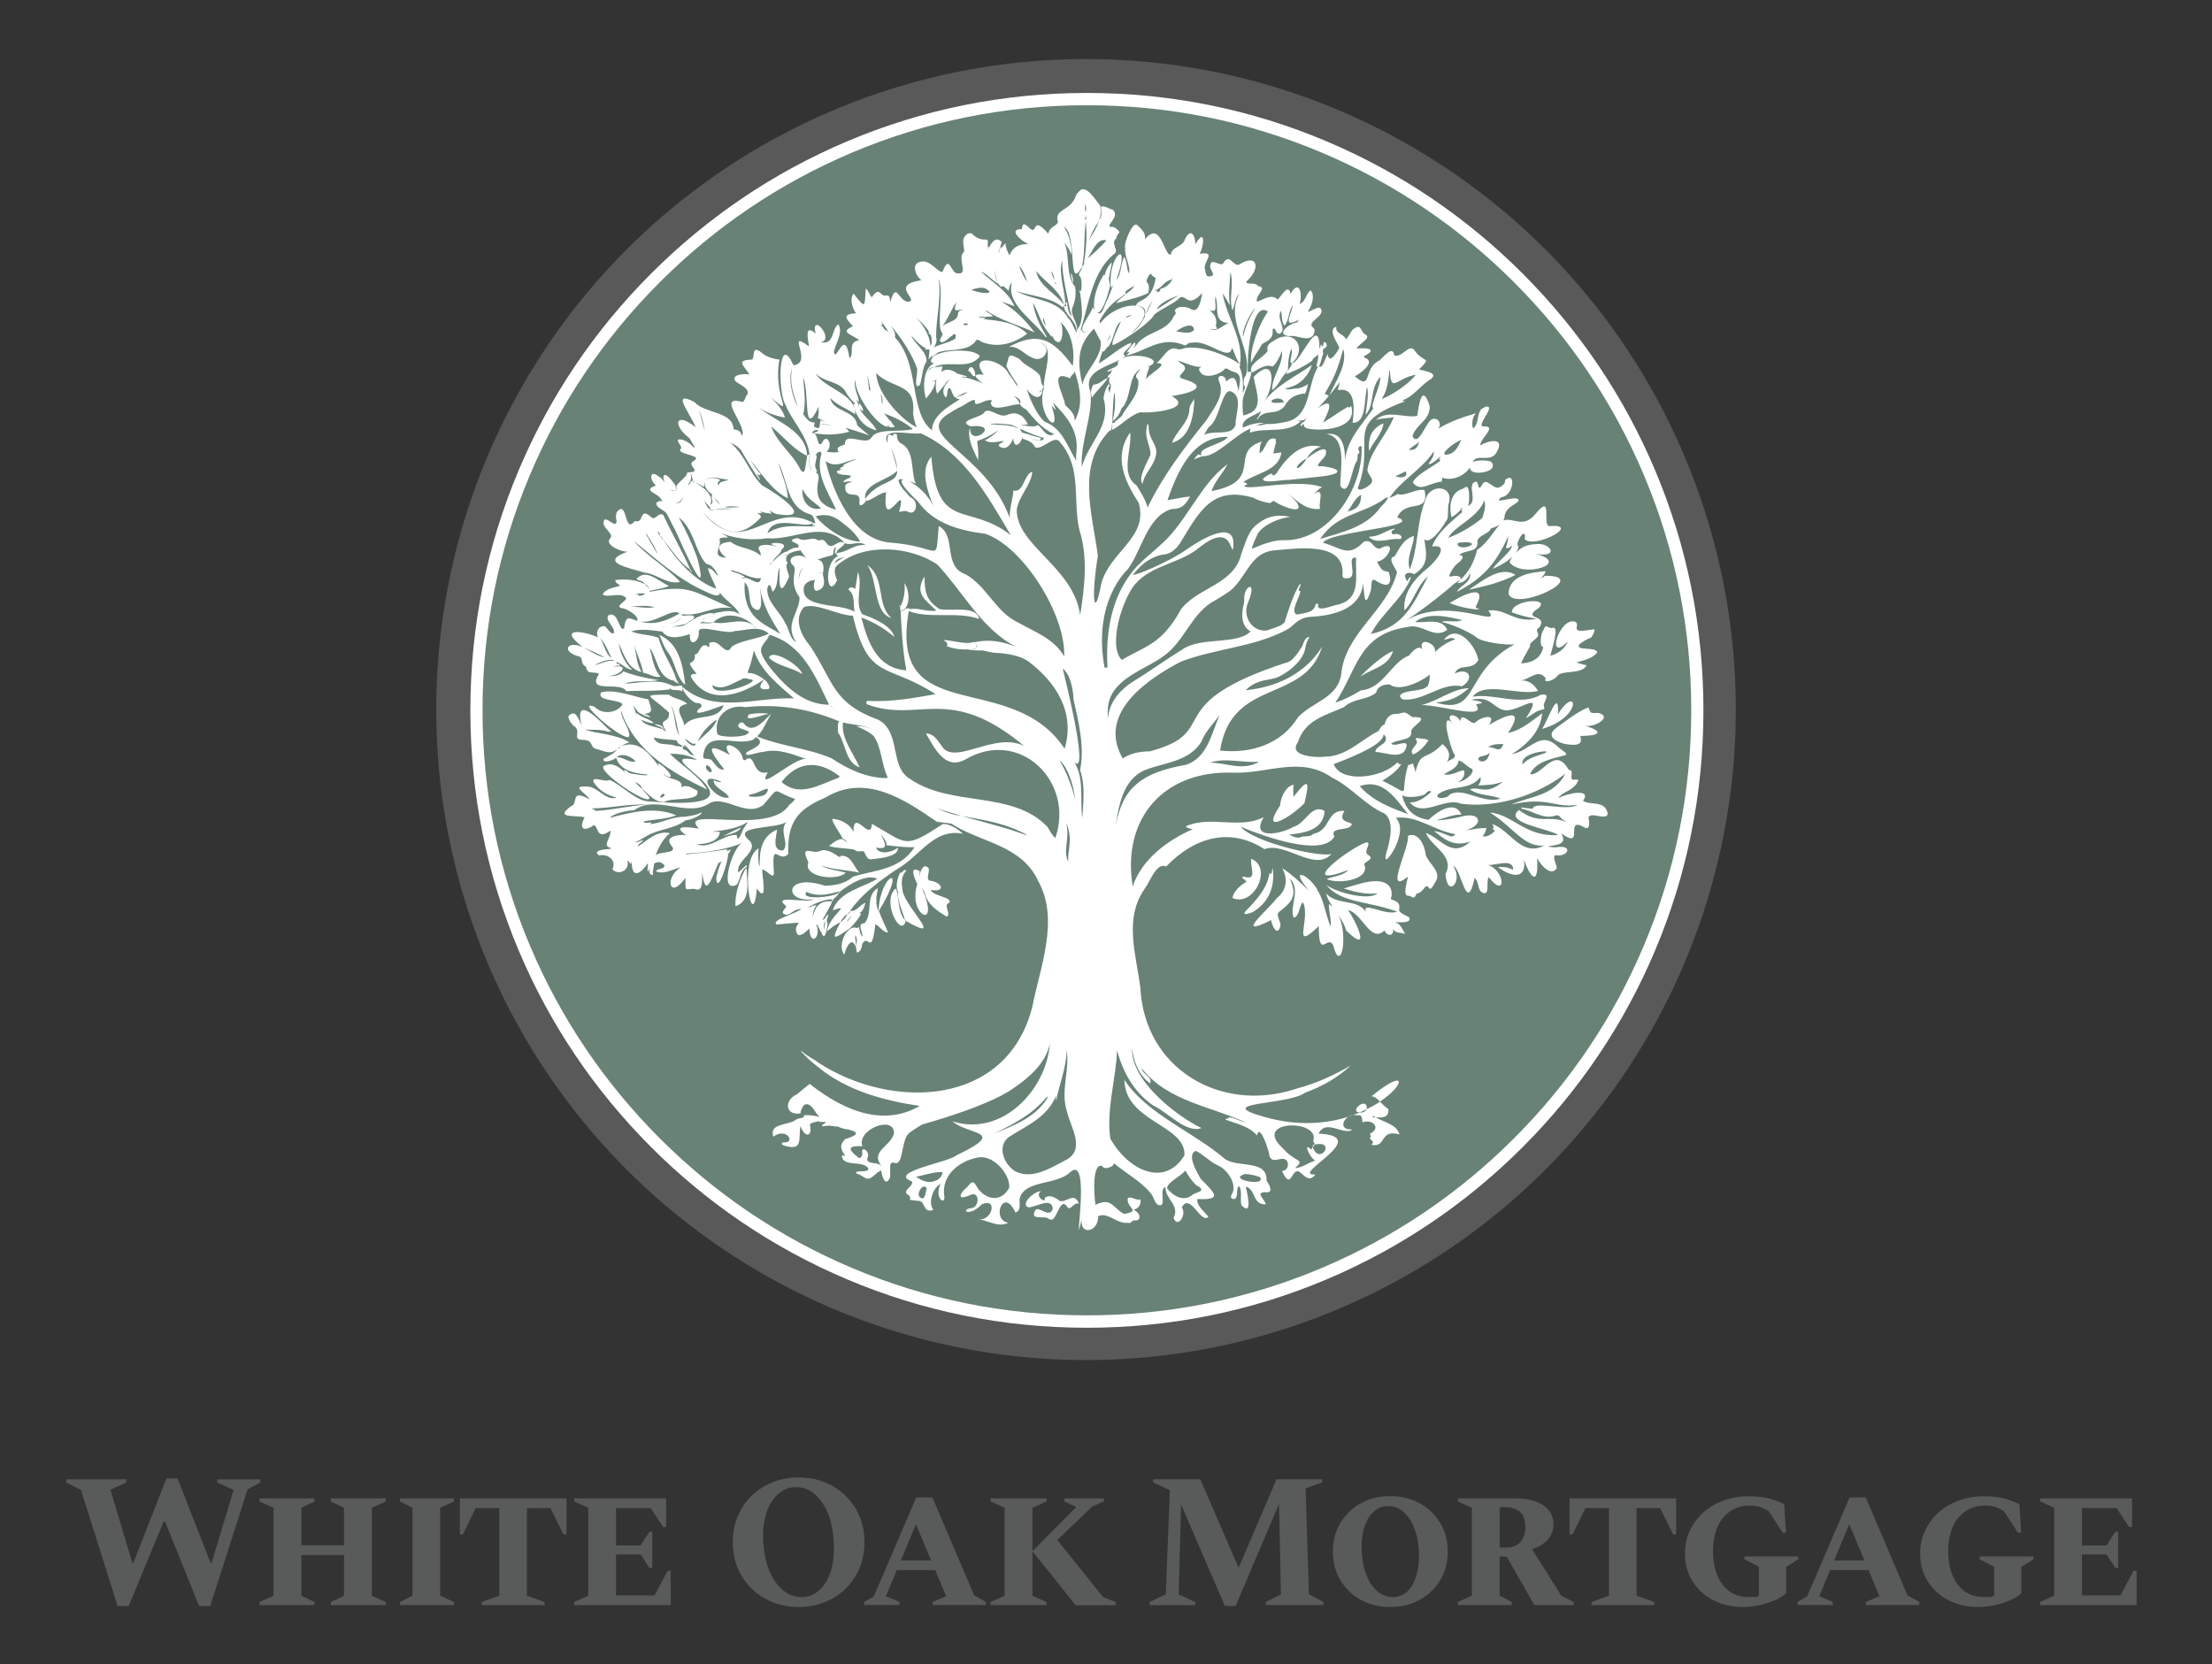<svg xmlns="http://www.w3.org/2000/svg" viewBox="0 0 3600 2708.9"><rect x="0" y="0" width="3600" height="2708.9" fill="#333333" stroke="none"/><defs><style>      .cls-1 {        fill: #595959;      }      .cls-2 {        fill: #595a5a;      }      .cls-3 {        fill: #688276;      }      .cls-4 {        fill: #fff;      }    </style></defs><g><g id="Layer_1"><ellipse class="cls-1" cx="1767.5" cy="1155" rx="1057.5" ry="1058.9"></ellipse><g><path class="cls-3" d="M1768.9,2151.2c-134.2,0-264.2-26.3-386.6-78.1-118.3-50.1-224.5-121.8-315.8-213.2-91.3-91.4-163-197.8-213-316.3-51.8-122.6-78-252.9-78-387.3s26.3-264.7,78-387.3c50-118.5,121.7-224.9,213-316.3,91.3-91.4,197.5-163.1,315.8-213.2,122.4-51.8,252.5-78.1,386.6-78.1s264.2,26.3,386.6,78.1c118.3,50.1,224.5,121.8,315.8,213.2,91.3,91.4,163,197.8,213,316.3,51.8,122.6,78,252.9,78,387.3s-26.3,264.7-78,387.3c-50,118.5-121.7,224.9-213,316.3-91.3,91.4-197.5,163.1-315.8,213.2-122.4,51.8-252.5,78.1-386.6,78.1Z"></path><path class="cls-4" d="M1768.9,171.3c132.8,0,261.6,26,382.7,77.3,117.1,49.6,222.3,120.6,312.7,211.1,90.4,90.5,161.3,195.8,210.9,313.1,51.3,121.4,77.3,250.4,77.3,383.4s-26,262-77.3,383.4c-49.5,117.3-120.5,222.6-210.9,313.1-90.4,90.5-195.6,161.5-312.7,211.1-121.2,51.3-249.9,77.3-382.7,77.3s-261.6-26-382.7-77.3c-117.1-49.6-222.3-120.6-312.7-211.1-90.4-90.5-161.3-195.8-210.9-313.1-51.3-121.4-77.3-250.4-77.3-383.4s26-262,77.3-383.4c49.5-117.3,120.5-222.6,210.9-313.1,90.4-90.5,195.6-161.5,312.7-211.1,121.2-51.3,249.9-77.3,382.7-77.3M1768.9,151.3c-135.5,0-266.9,26.5-390.5,78.9-119.5,50.6-226.8,123.1-319,215.4-92.2,92.3-164.6,199.8-215.1,319.5-52.3,123.8-78.8,255.5-78.8,391.2s26.5,267.3,78.8,391.2c50.5,119.7,122.9,227.1,215.1,319.5,92.2,92.3,199.5,164.8,319,215.4,123.6,52.4,255,78.9,390.5,78.9s266.9-26.5,390.5-78.9c119.5-50.6,226.8-123.1,319-215.4,92.2-92.3,164.6-199.8,215.1-319.5,52.3-123.8,78.8-255.5,78.8-391.2s-26.5-267.3-78.8-391.2c-50.5-119.7-122.9-227.1-215.1-319.5-92.2-92.3-199.5-164.8-319-215.4-123.6-52.4-255-78.9-390.5-78.9h0Z"></path></g><path class="cls-4" d="M2197,537.2s0,0,0,0c0,0,0,0,0,0,0,0,0,0,0,0Z"></path><path class="cls-4" d="M2464.8,982s0,0,0,0h0s0,0,0,0Z"></path><path class="cls-4" d="M2514.2,937.1c-1.4,2.7-4.7,3-6.2,5.2,2.2-4.6,6.3-7.3,7.4-12.5-24.1,1.8-60.4,6.8-60.2,37.5,13.1,28.7,136.2-30.4,59-30.1Z"></path><path class="cls-4" d="M2535.5,1162.6c2.5-46.3-16.9,11.3-25.4,23.2-.3.7,0,.5.3.5,66.6-19.5,56.5-74.2,25.1-23.6Z"></path><path class="cls-4" d="M2088.6,1941.8c.1,0,.2,0,.3-.2-.2,0-.3,0-.5,0h.1Z"></path><path class="cls-4" d="M2089,1941.6c.2,0,.5,0,.7,0-.2-.2-.5,0-.7,0Z"></path><path class="cls-4" d="M2359.4,981.8c14.5,5.6,33.5,10.2,48.8,10.4-1.9-1.4-8.3-2.3-5.9-5.5,21.3-40.7-26.4-16-43-4.9Z"></path><path class="cls-4" d="M2390.3,959.9c26.2-5.5,52.7-11.8,76.1-24.1-24.9-15.9-54.5,10.9-76.1,24.1Z"></path><path class="cls-4" d="M2549.3,1211.4c6.6.7,27.8,5,23-11.3-.2-1.2-.9-2.6,2.1-2.2,30.9-.3,34.6-7.7,6.2-16.2,15.1,2.2,44.3-14.7,21-21.2-13,0-12.2,2.2-16.5-9-17.8,6.9-35.7,21.3-51.9,33,0,0,0,0,0,0-22.7,16.5,9.5,26.2,16.1,26.9Z"></path><path class="cls-4" d="M2576.3,1303.7c14.5-20.4-22.4-13.3-40.7-4.6,10.5-12.5,18.3-8.7,30.4-23.2,0,0,.2.2.2.2-.3-1.9,1-2.9,2.1-4.1,0,0,0,0,0,0,1.6-4.1-4-3.1-6.1-2.7-10.9.7,2-15.5-9.2-16.2-22.9-40.5-42.1,9.7-62.8,7.2,9.3-21.7,38.3-25.6,58.7-31.4,1.2-4-4.5-5.3-12.4-12.5-30.1-29.3-43.8,5-76.1,11.3,45.5-28.5,48.1-56.6,49.6-66.6-17.6,12.5-32.9,26.9-55.7,32.1,29.8-44.8-7.1-27.5-31.3-13,14.3-20.3-13.3-13.4-22.6-3.7-6.1,3.9-22.5-19.5-23.6-2.7-7.6-13.6-25.9-12.7-13.1,3.7-20.6-22.8-3.2,40.5,3,49.9,4.8,7.4-7.5,8.6-11.9,13.2,6.2-10.8,4.7-19.6-7.2-29.5-27.9,29.2-35.3,8.6-44.2,47,.7-5.1-3.2-10.4-3.7-15.8-2.4,1.7-5.1,2.7-8,2.8-15.4,53.2,9.4,50.4-41.9,25.7,12.2-7.8,23.6-15.2,30.8-26.9-3.4.5-5.1-.8-6.3-3.1-24.5,26.2-92.2,34.4-103.6,3,13.4-5.4,82.7-30.1,80.9-48.7,1.8,1.5,3.2,3.2,3.7,5.2,2.5,12.5-16.3,12.7-16.8,23.7,17,.4,47.2,15.2,50.9-11-1-9-18.2,3.6-25.3-2.4,8.8-7.8,33.9-4.2,32.9-18.7-4.4-8.8,37-25.7,1.3-24.6-6.7-5.5-10.7-7.6-13.6-7.6,1-.6-5.9,2.5-15.6,2.6-5,.1-13,4.6-15.8,17h0s0,0,0,0c-5.6,1.5-6.9,7.1-10.1,10.8h0s0,0,0,0c0,0,0,0,0,0,0,0,0,0,0,0-27.4,13.4-51,41-86.4,41.6-14,1.8-61-.4-44.6-23.3,11.7-36.5,44.4-43.6,75.2-57.4,14.9-14.4,37.9-11.3,52.2-23.5,2.6-10.9,13.2-13.7,22.4-13.4,18.8,15.1,64-12.7,64.6-16.5.5,5.4,0,10.9-1.9,16.6-3.9,10.9-27,8.4-40.3,13.6-5.4,2.4-9.4,5.6-.8,10.9,35.2,2.7,62.2-28.6,95.9-21.6,21.3-13.2,10.6-31.6-11.9-20.8,7.2-17.9,28.7-3.2,38.3-22-3.4-22.1-33.5-60.5-55.2-33.8-.7,1.3,1,.7,1,.7,5.8-1.4,11.2-4.9,16.9-.6-13.1,4.4-24.3,12-33.5,21,4.7-12.9-24-25.2-21.3-8.7.3,1.4.6,2.8,1,4.2-7.4-9.9-21.5,9.9-21.5,9.9-28.9,10.6-41.8,53.5-77.4,56.6-2.5-.3-12.5,9.5-42.7,20.3,35.9-53.9,37.2-111.9,118-123.3,22.5-6.6,43.2,21,64.2,4.5-9.6-20.2-35-10.7-52.4-12.6,20.2-16.8,54.8-8.6,76.6-3.1-9,4.5-23.4-.2-34,2.8,25.6,5.8,53.3,21.5,56.8,24.9,8.6,8.4,49.9,13.5,62.5,11.7-85.2,46.4-56,116.4-128.3,94.7,22.9-2.2,36.4-7.9,54-23.3-25.6.4-50.4,20.9-77.1,27.5,29.1-.7,108,25.3,88.6-.9,3.4-1.2,7-1.6,10.6-2.9-6.4-3.7-11.3-2.9-18.2-4.9,30.3-6.6,34.4,11.1,50.6,16.1,22.2,8.9,71.7-38.2,38.4,13.9,8.2-3.8,15.9-11.9,24.4-13.2,3.4-1.8,7.2,0,4.8-6-2.6-5.8,14.3-22.6-5.2-18.8-33.8,19.3-74.9-3.1-110.9,3.1,20.7-26.4,74.2-1,106.6-9.4-5.8-9.8-15.1-18-28-17,15.9-2.7,28.3-19.7,40.5-3.5-5.3,9.7,15.4,3.2,20.1-5.6,12.7-7.9,38.3-.9,46.6-15.7-6-1.1-11.8-2.9-16.9-4.5,11.1-3.6,26.7-6.2,34.1-16.6-2.1-10-37.4-1.3-29-13.2,5.5-4.6,12.4-8.2,18.7-10.7,3.4-4.2,5-7.6,5.9-13.3-7.6-.7-31.5,7.5-29.2-3.8,1-2.9,1.1-6.3-2-8.6-26.4-9.4-49.2,68.9-12.2,32-4.8,11.7-15.7,19.6-28.5,23.3,2-10.3,14.2-45.3,5-45.8-9.9,3.6-11.2-9.5-16.3,3.9-4.4,4-7.2,29.5-.3,27-4.5,27.5-33.3,26.4-35.7,27.5-.9-2.5,14.1-27,14.4-28.7-3.6-5.5,16.4-13.2,12.6-20-.9-3.1-3.8-7.7,2.1-9.8,14.1-20.7-22.1-12.9-7.6-27.1,37.2-23.3-37.3-19.9-37,2.3,12.9,5,26.7,8,40.7,10.5-36.4,7.5-49.9-17.2-79.1-13.6,24.8,31.8-64.6-25.8-134.6,16.8,36.9-23.9,72.4-54,76-57.5,3.6-3.6,12.2-9,13-9,4.1-8.8-12-6.5-16.8-5.5-3.5.4,4.2-13.7,10.7-19.9,5.2-3.7,17-13.8,4.4-15.3,11.8-9.8,32.2-2,29.7-23.7,3.3-8.8,18.9-10.4,22-19.5,5.1-1.4,10.4-3.4,14.6-6.6-12.5,14.1-21.2,31.4-37.3,41.7-3.7,18.1-13.7,36.9-27.3,48.7,0,.7-5.2,5.1-4.3,5.4,10.9-.6,17-7.6,20.3-17,2.1,16.9-15.4,19.5-21.4,31.1,38.9-20.1,62.6-43.3,83.2-89.9.2,5.7-1.2,11-3.2,17.1-.9,2,4.6,3.6,9.5-3.2.6,10-22,24.9-31.2,38.5,9.1-3.5,23.1-11.1,32.4-20.1-2,2.7-3.7,5.8-5.1,9.2,19,27.3,103.1,2.2,42.4-13.5,38.5,6.9,25.5-16.8,3.9-16-21.6.9-26.6,5.7-36.3,14.7,2.7-3.6,4.5-7.3,4.8-11-7.5-1.4,11.2-34.2,10.5-13.8-1.2,1.5-.7,3.1,1.7,3.9,19.9,11.6,90.3-27.3,37.3-22.9-11.3-3.7,6.7-54.5-21.5-20.4-20.2,24.8-34.4,6.5-52.2,10.8-.4.4-.8.7-1.1,1.1,1-1.5,1.7-3.1,2.3-4.9h0c.4-18.7,21.3-21.7,23-28.6-.9-10.3-45.6,8.9-28-5.2,20.3-1.4,24.3-44.1,6-27.8.6,5.9-3.7,8.6-7.8,11.1-11.4,7.4-22.3-19.2-30.3-2.2-7.7,12.1-3.2-9.9-11.1-5.8-12.4,5,4.3,30.3-9.1,38-.2,0-1.9,1.2-1.9,1.2,2.9-7.4,2.8-35.1-3.9-30.9-6.7,4.2-9.7,4.7-9.7,4.7-15.5,7.8-17.4,28.3-13.4,44.4,3.9-1.8,13.3-8.4,17.1-15.9,1.2,2.2-1.6,5.3-.9,6,.7.7,1.8.6,2.1.8-17.8,16.1-39.8,31.8-49.9,56.6,34-4.1-2.5,32-5.6,34-22.6,17.7-42.3,41.9-39.4,70.3,15.9-15.7,20-40.3,38.4-55.5-24,44.6-38.1,81.7-93,93.8,17.3-33.7,51.3-56.3,65.5-92.2-4.5-.4-4,4.4-6.5,6.2-6.4-8.9-3.2-15.1,6.6-13.3.6-.2,2.8,1.2,4.6,2,25.9-14.8,19.8-36,16.7-57.2,5.5,6.8,19.8-2.2,37.6-32.7,1.8-7.6.5-15.5,1.6-23.2,11.6-32.5-31.5-35.8-37.7-6.8-14.3,36.4-10.7,74.7-25.1,112.3-6.2-21.5,6.3-36.2,6.7-54.7-17.3,5.4-22.7,19.2-31.3,33.2-13.9,2.8,3.7,21.5,3.8,26.2-16.7,63.7-84.6,97.9-90.9,166.4-5.7,37.8-47.3,44.8-70,69.1-27.6,44.5-77.1,59.8-127,54.4,18.5-118.7,136.5-76.3,165.8-168.2,3.1-9-23.5,58-118.9,69.4-1.8.2-3.5.3-5.2.6,16.5-17,34.9-15.9,48-19.7s45.4-25.2,49-48.9c1.2-8.5,3.6-12.2,6.8-18-8.9.1-9.4,11.9-13.3,17.6-2.6,2.5-4.9,8.2-8.5,11.9-1.1,1.3-2.4,2.6-3.5,3.9,0,0,0,0,0,0-2.3,3-5.1,4.9-8,6.8-216.6,69.6-105.5,113.4-226.5,145.9-18.5,0-32.9,4.1-44.2,11.5,0,0,0,0,0,0-43.4-75.1,44.8-131.5,94.5-157.4h0c55.5-21.5,117.6-23.2,171.5-51.5,14.2-7.3,16.9-19.4,39.5-21.6,35.1-1.8,81.6-11.1,85.8-54.7,2,16.9,1.9,44.6,12,13.2,2.5-4.6-.7-21.2,6.5-18.6,36.9,24.4,23.1-15.4,22.5-13.3-11.9-1.2-11.9-5.5-18.5-16.3,19-2.2,34-37.5,4.8-21.3-11.4,1.1-12-16.4-26.2-11.3-25,26.7-36.5,9.9-66.4,1.7,11.2-19,165.6-25.7,120.8-41.2,13.8-31.4,52.7-4,44.5-44.5-14.5-2.9-31.6,11-44,6.3-3.8,3.5-8.9,4.2-13.4,6.7,17.9-27.8,52.6-46.2,72.3-75.8,1.1,7.5-4.3,14-8.8,20.3,8.4,2.1,26.7-21.7,17.3-7.7,13.6,1.3-37.5,22.4-42.5,37.9,12.3,16.5,27,0,47.1-1.4-.3-2.2,2-4.1-.5-6.9,16.1,6.6,36.4-1.6,46.2-15.9,0,5.8,7,9.4,18.6,8,25.7-3.4,19.2-16.5,14.6-18.2-5.4-2-20.5-2.5-28.6,1,5.3-12.5,23.9-2.2,33.6-9.9,3-1.7,5-5,7-9,10.9-22.2-17.1-15.4-28.5-8,.4-12.2,30.2-33,3.9-31-8.8-3.9,24.5-36.4,3.8-31.9,0,0,0,0,0,0-2.1,2.9-4.2,1.8-6,4-7.4,8.8-3.6,25.1-13.2,30.9-.7.2-4.2-15.9,5-24.5-22.3,6.5-42.1,13.5-61.6,25,5.7-6.9,1.1-18-9.4-15.6-10.9,3.4-22.4,47-32.7,28,5.8-19.5,30-26.6,28-49.4-12.4-38.1-17.5-2-20.1,16.2-18.4,4.6-49-10.9-67.3,6.7,9.3-3.3,19.5-2,29.1-4.7-11.1,29-37.4,53.6-42.7,84.2-2,9.1,13.1,16.4,5,24.8-3.8,4.1-19.3,13.8-20.9,6.4,30.9-80.1-26.8-103,76.6-140.8-.7-1-2.9.1-3.9-1.8,18.4-6.3,29.9-25.2,46.8-35,12.6-10.6-14-12.9-19.7-15.4,20.6-21,9.2-10.2-5.3-27.9-9.2-16.7-18.7,4.9-31.1,5.6-2.9.6-4.6,0-4.6-3.2-3.6-12.9-18.3,7.2-23.6,11-27.4,13-11,50.6-40,25.9,10.3-5.6,35.8-24.6,15.2-30.6-.3-.2-.1-1.6-.1-2.4,23.4-11.7,4.2-13.9-12.1-12.2,2.8-7.5,23.9-16.7,15-22.4-10-4.3-6.2-21.5-22.3-7.7.3.9-.7,1.4-1,.9.6,1.1-.9,1.8-1,2-1.9,4.4-4.8,8.2-7.8,12.2-4.2-9.4-18.4-9.4-15.9-20.5-15.2,3.6,2.2,27.1,4.8,33.9-3.3,7.9-17.3,28.5-18.9,10.3-3.3,4.6-8.3,25.5-14.4,20.1,3.3-3.5,4.7-16.6,7.2-20.1-.9-4.1-2.2-7.9,3.6-10.3,4.2-1.3.9-12.8-3.4-7.7h.1c-.1,4.7-2.4,9.1-3.7,2.4-2.3,1.9-.1,4.6-2.8,6.8-.3-59.3-32.1,25.6-44.7,23.7-.6,4.4-5,9.4-5.7,10.6-.8,1.2-.9,2.3-1.3,3,0,0,0,0,0,0,.7-2.3-.2-24.8,6-36.6,3.4,5.8-5.6,24.5,1,22.9h0s0,0,0,0c0,0,0,0,0,0,0,0,0,0,0,0,22.8-19.9,9.3-53.2-23-40.4-9.1,6.2-19.5,8.6-16.7,20.5-6.6,11.8-32.4,20.7-26.1,35.2,1.6,2.2,19.9-15.4,33.2-9.8,3.6,1.5,14.6-18.2,15.9-25.9,3.6,22.1-16.7,42.1-15.7,64.3,11.3-7.1,16-24.4,25.2-30.1-.6,1.4-2.7,4.1-1.7,4.2,14.9-6,29.3-12.8,41.8-21.9.5-4.5,6.6-5.6,9.1-10.6,1.8,7.5-1.5,13.3-2.4,19.4,1.1,1.1,2,1.5,2.8,1.2-17.8,28.8-11.3,75.5-45.7,87.9-13.4,4-29.1,5.8-38.2,5.2-3.2.2-5.9,2.7-16.2,2.4,4-1.7,8.2-3.2,12.6-4.2-12.4-.4-24,2.4-34.9,7.9-3.3-15.3,19.3-18.9,29.3-27.1-.9,5.1-4,8.7-6.5,12.6-.4.7-.3,1.4.8.9,11.6-18.5,30.2-4.6,44.2-21.4,6.3-11.5,14.2-17.3,26.5-19.8,2.3-.2,4.4-1.5,6.7-.2,2.7-5.1,3.8-10.8,5-16.4-4.6,4.3-10.5,6-16.4,7.5-6.4-.7-16.3,3.7-20.9-.1,22.6-3.9,36.4-17.5,43.7-38.2-26.2,19-57.5,32.4-77.5,59.4,16.7-24.2,19.1-77.4-17.4-39.8,4.5,26.8,19.1,55.2-17,62.6-1.2-9.3-1.1-16.2-.7-25.2,0-9.4,23.9-54.4,8.2-44.9-1.6-19.3,4.7-118.6,32.6-99-15.1,22.5-29,59.1-27.4,83.2,5.2-10.7,12.6-20.2,18.3-30.6,8.2-4.4,18.3-8.2,16.9-21.8-.5-3.7,3.2-4.3,4.5-1,2.8,7.6,8.1,9.1,11.7.9.9-10.7-9.3-20.8-2.7-31.8,2.4,7.6.5,18.3,5.9,24.1,7.9-9.7,6.1-23.7,13.6-33.2-3.3,16.8-17.9,38.5,9.7,23.4,0,1.7-1.8,1.6-2.8,2.8,1,.6,2,.9,3,1-16.2,1.5-39.1,20.8-16.1,23,13.5-2.5,30.2,10.4,39.6-1.8,1.5-4.5,3.9-9.1-1.4-12.8-9.8-9.3,22.2-18.3,13.1-30.5-4.5-5.9-26.3,12.7-18.8,2.1,5-8.8,9.7-23.5,2.6-31.6-7.7,5.1-7.8,18.1-17.8,22.3,4.7-16.9-.6-41.4-15.1-16.3-2.8-19.1-15.9,4.9-20.7,9.1-10.4-10-21.6-.4-33.9,3.4-3.2-10.2,18.9-23.6,1.8-25.2-2.9-8-24.6-.4-17.6-8.9,21.7-19.5,17.7-45.8-13.8-25.9-9.7,1.6-15.3-19.4-25.2-2.5-4.2,6.5-20-10.1-21.1,3.5-2.2,5.9,9.8,15.4,1.7,17.3-10.4,3-8.5-5.5-10.7-12.7-1.4-11.6,19.7-28.1-8.2-23.5,7.8-15.1,9-43.1-7-15.7-.5-16.3-8.1-26.3-17.2-7.7-3.6,12.7-21.1,11.4-22.7,24.6-10.7,4.4-16-57.6-42.2-24.7,1.3-11.2-5.1-16.2-12.8-23.4-6.7-6.6-22.6,30.2-19.3,37.5-1.8,13.6,9.4,30,6.1,41.1-4.4-6.1-2.2-18.6-7.7-26.9-5.6,11.1-4.6,24.2-10.4,34.9-.2.6-1,1-1,1-.4.4-.8.8-1.2,1.2,25.1-70.3-14.1-39.3-9.3,10.2.2,1.5.4,3.1,1.1,2.9.3.2,1.5-2.9,3-3.6-3,5.4-7.8,19.7-8.9,21.7-6.4,11.5-8.7,28.3-16.9,22.8,5.2-.3,13.1-12.6,20.6-43.9,0-4.1-2.1-7.8-2.1-11.9,0-.6,4-18.5,4.9-26.1-4.7,3.6-12.4,16.2-10.8,21.8-.4-.6-.8-1.2-1.2-2-1.5.1-2.5,2.9-2.9,3.1-13.4,23.1-16.1,44.9-13.1,54.2-.9-1.2-1.9-2.6-3-4.3-2.5,11.6-29.3,40.8-10.6,40.6-3.9.8-7.4.8-7.6-5.2-3.6,5.5-4.3,12.1-7.5,18.1,18.9-45.8,19.8-106.2,60-139.7,10-5.8-6.3-17.5,3.7-25.4,0,0,0,.2,0,.2.4-3.9,2.8-7.7,5.4-10.6-3-5.1-8.5-9.8-15-8.6-6.5-3.5,15.8-16.3,4.5-27.7,0,0-.4-.4-.4-.4-6.6-1.1-12.2-6.6-19.4-5.1.5,7,2.8,16.3-3,21.9,3.3-7.6,3.7-15.8,1.6-23.7,0,0,.2,0,.2,0-7.7-8.6-21.1-32.6-32.5-24.8,0,1.3-1,1.9-2.1,2.1,0,0,0-.2,0-.2-.5,1.5-1.5,2.5-3,3.2,0,0,0,0,0,0,.4.8-1,1.7-1,1.8-8.1,27.8-35.7,22.8-30.4,43.2,2.2,7.8-13.3,7.7-15.3,20.8-27.5-31.5-16.9,2.4-29.9-8.5-17-17.1-9.5,4-15.5,1.2-20.8.5,4.9,22.5,13.7,23.9-13.3.4-25.4,2.8-31.4,18.7-3.7-6.8-6.3-12.6-6.6-19.7-2.8,2.6-5.3,5.8-7.3,9.4.5-1.3.7-2.7.3-4.1-1.5,2.1-4.2,6.1-2.5,8.2.2-.4.4-.7.7-1.1-.5,1-.9,2-1.3,3,.2-.6.4-1.3.6-1.9h0c-.2-.2-.4-.4-.7-.5-.7,1-1.3,2-1.9,3.1,2-5.9,4.2-11.8,6.1-18-9.5-10.6-17.6.6-22.5,13,.5-2,1-4,1.6-6-.6,0-1.2,0-1.9.1-.3,1.1-.6,2.1-.9,3.2,4-25.8-2.8-5.5-22.5-21.7,0,0,0-.1,0-.2-1,.4-.7-1.3-.8-1-2.6-2.4-5.5-2.4-8.6-1-11.8,7.5-5.6,19.2-5.5,29.1-12.9,8.9,7.5,37.3-9.6,35.4-12.7,2.2-13.8-34-25.8-2.4-7.9.8-18.7-18.2-32.3-16.9-19.9.5-12.5,22.8-1.9,30.5-53.1,7.8-3.1,31.4-21,35-16.3.9-19.6-35.7-29.7.6-1.2-4.6.4-11.2-6.5-10.9-10.9,2.8-10.2-16.6-23.7,3.1-3.9-4.3-4.9-10.6-9.7-14.3-2.4,28.2,1.2,35.6-19.9,8.2-6.5,8-2.6,23.3,4,32-24.3,1.6-15.5,9.5-5,21.2-23.6,10.1-.2,13.3,10.1,22.8-19.9,2.9-6.6,20.2-15.7,29.5-7.7-53.5-22.3,9.6-25.5-10.7,2.6-13.5,15.8-31.6,7.2-44.8-11.4,7.2-5.8,34.5-28.7,29,24.1-3.2-16.2-50.9-8.3-14.1-18.7-16.5-12.2,9.5-10.6,21.2-39.6-29.9,8.3,27.1-25.5,30.5-24.6-55.8-25.4,41.3-13.6,62.9,14,34.8,53.2,67.5,35.8,108.5,3.4-8.2,4.1-17,4-25.8-1.5-.8-2.9.4-3.8,2-1.5-42.4-53.4-56.7-80.1-79.9,12.9,10,28.4,14.2,44.1,17.8-3.5-12.7-13.2-23.5-23.1-32.9,42.4,34.5,2.5,1.8,14-61.7-20.9-2.7-27.2-10.1-32.1-13.7-13-8-7.7,8.4-12.1,13.4-27.6,1.6-14.5,8.3-4.5,24.7-7.3-2.4-31,0-23.1,10.4,6.3,6.1,22.7,10.8,20,21.4-4.6,3.4-3.9,15.6-11.5,12-38.4-9.5,10.7,38.9,2.6,55.9-3.7-8.5-4.6-9.1-14.1-10.8-.1-29.3-46.9-25.1-63.6-44.3-41-21.4-3.4,23.2,1.8,41-31.9-26-38.3-4.3-10.7,17.2.6.6,1.1,1.2,1.7,1.8,2.6,4.9,5,9.1,7.5,12.8,0,.6-.2,1.1-.9,1.3,0,.2.1.5.2.7-6.9-8.5-17.6-15.1-25.9-13.8-3.2,5.1,9.6,11.6,2.7,16.8.2.2.3.5.3.9,0,0-.2,0-.2,0,3.3,7.7,36.9,8.4,22.9,16.8-15.1,7.2,17,18.8-10.9,19-.8,10.4-25.3,20.3-15.8,28.2-5.5,3.5-9.5,2.4-13-.7,3.6,2.5,8.1,3.4,13,.7-3.2-1-3.1-3.6-3.1-6.2-19.3-28.8-23-16.8-17.8-5-2.9-4.4-6-8.6-10-10.4-15.9-12.4-14.6,6.8-4.2,14.7-24.8,8.5,5.5,12.9,8.6,23.2.9.9,1.9,1.6,2.9,2.3-4.5-.6-8.5,0-11.1,3.2,0,7.9,11.4,10.7,16.2,16.1,5.3,8.8,9.7,19.8,15.4,29.2h-.1c9.5,21.3,56.1,127.2,35.6,45.2h.2c-1.3-.3-.8-1.4-1-2.2h.1c-8.2-22.1-18.3-44.4-29.9-65,24.9,18.2,26.4,56.1,45,75.8,10.5,1.3,15.4,11.5,19.7,19.8-5.4-3.1-9-13-16.8-12.6.2-.8-.4-.8-.9-1.1.1.5-.2,1.3.7,1.1,2.6,12.1,9.8,20.9,13.3,33.2-37.4-14-64.5-47.1-86.3-79.7,13.9,15.8,27.3,38.4,44.2,48.4-1.7,1.7-.2,1.8,1,2.1,0,.6,0,1.3.1,1.9,2.2,1,2.1-2,0-1.9.5-1.1.1-1.7-1-2-13.3-30.2-30.3-58.9-44-88.9-8.5-5.5-12.3,9.7-19.7,3.6-17.8-16.3-12.8,5.4-22.1,6.8-3-.6-5.8-1-7.8,2.9-12.6,11-9.9-28.8-21.7-22.3-7.3,4.2-6.2,12.6-4.8,19.7-1.3,13.1-20.2-13.7-21.1,1.2-1.8,9.7,18.2,19.2,10.4,26.4-9.4,10.3,18.8,22.3,28.5,21.4-49.4,17.6,5.4,27,27.3,34,20.4,2,37.4,20.2,58.4,15.3-22.8-24.9-53.5-41.5-75.5-66.8,36.6,29.5,72.3,62.6,115.2,81.7,6,2.4,23.1,12.6,25.1,3-.6-.1-.9-.7-1-1.4.4.4.8.8,1.1,1.4h0c0,0,0,0,0,0,0,0,0,0,0,0,9.4,13,24.5,20.1,32,34.6-14.2-8.9-27.2-4-42.1-1.6,1.4,1.1,1.9,1.9,1.7,2.6-3.4-6.4-17.6,0-23.8,1.4,0,.3-.1.7-.2,1-7.6,1.5-13,8-19.7,10.1,0,1.4-1,1.7-2,2h0s0,0,0,0h0s0,0,0,0c0,0,0,0,0,0-7.4,5.2-15.8,4.8-24.1,4.7,8.2-.6,16.1-3.2,24.1-4.7-.1-1.5.9-1.8,2-2,.9-1.5,2.1-2.5,4-2,0-1.8,2-2.2,3-1.9,10.3-11.1-9-6.8-17.2-7.3.4-.8.9-1.5,1.3-2.4,29.9,4,47.1-13.9,80.1-10.1-60.5-24.5-65.9-39.4-133.2-26.4-6.1-2.4,26.1-4.8,30.7-9.8-15.9-5.9-37.5-29.8-52.8-10.5,5.1,2.3,11.3,2.9,14.3,8.2-14.6-7.8-32.4-8.8-48.7-6.9.3,4.8,4.7,6.2,8.1,9.2-9.8,3.3-24.2,4.6-28.5,14.5,10.3,5.6,27.4-4.4,37.5,4.8,4.8,4.5-20.1,14.1-6.1,17.4,7.9.1,29.5,13.8,24.4,20.4-13.2-4.7-18.2-9.4-20.9,12-7.8,8.4-9.4-29.6-25.5-20.9-7.1,8.7,12.8,19.8,8.4,29.4-5.9,1-9.8-8.3-14.3-11.6-10.8-.9-15.2,9.4-11.2,18-26.3-11.6-65.9-15.4-25.1,15.5-26.6-10.6-34.9,8.5-4.4,16.1,5.4,3.3,1.4,12.9,9.6,15.8,2.9,11,5.3,9.1,17.2,10.5,4.7.8,5,1.8,2.2,5.6-14.7,27.9,37,7.6,46.7,24.2,22.2-1.2,47.8.5,71.2-3-1.2-1.1-.6-1.9.4-2.8-1.7,6,13.2,2.3,19.6,6,2.7-16.9-6.6-4.7-17.4-9.7-22.9-11.5-53.1-3.5-76.2-2.7,15.1-6.6,37.9-1.9,54.7-5.8-19.3-2.9-40.7-7.7-57.4-14.3-5.4,7.9-17.2,8.2-26,7.4,22.8.8,37.8-20.3,10.4-14.7.4-1.1,1-1.8,1.7-2.4-.6.6-1.1,1.4-1.7,2.4,3.5-1.3,6.2-3,9.2-1.5.3-1,.6-2,.9-3-1.9-.2-3.5-.4-5,0,.4-.3.8-.6,1-1-1.1-.3-1.7-.9-1.9-2.5,9.4,2.2,15.9,12.3,25.9,12.6-12.2-11.2-19.2-26.7-22-43,8.8,17.8,14.1,41.1,37.3,46.9-8.1-13.5-8.5-29.1-11.7-43.9,4,15.2,11.8,29.5,14.4,45,9.1,1.2,19.8,9.3,28.2,6-11.2-11.1-13.4-31.3-17.5-46.9,13.3,19.5,12.8,48.5,39,53.8,0,0,0,0,0,0,2.3,1.5,4.1,3.9,7.2,4.1,0,1.2.4,1.6,1.6,1-.2-.8-.8-1-1.5-1-.2-2.4-3.2-5.9-2.9-6-7.5-24.1-22.7-42.9-29-67.6-10.7-5.4-30.4-4.7-44.4-10.7,14.5-5.2,35.5-1.5,50.3.2,11.5,17.6,41.9,4.6,45.1,4.3-2,23.1,16.7,12.2,14.3-4.7,1-11.8,45,6.1,58.7-.4,20.7-1.2,38.6-9.6,55.4,4.2-18.3,9.3-42.6,9.8-60.2,21-10.4,19.9-20.1-15.9-37.4-5.3,2,1.5.7,9.9-2.6,4.4-11.7-6.4-12.4,14.9-20.3,13.6,2.3,22-20.8,2.9,3.3,32.1-6.1-1-13.1.9-7.7,7.8,29.4,44.7,81.9,25.1,117.3.9-35.7-26.2-29.8,13.8-16.7-47.1,11.4,33.8,39.4,55.4,65.2,78-62-2.5-128.7,25.9-180.5-17.8-2.4,6.2,16,26,22.7,25.4,6.9-.5,10.7,5.3,3.4,9.1-17.7,18.4,40.7-7.2,39.9-5.4-10,27.8-47.1,11-64,32.8-1.4-13.3-20.7-30.4,4.6-35.1-7.7-8.1-21.9-8-29.6-15.1-47.2.3-31.2.3-4.8,25,.2-.6.5-1.2.7-1.7,0,2,1.1,3.9,3.9,5.1,2.8,21.8-19.9,6.3-4.1,32.1-12-10.4-30.7-5.8-41.7-20,0,0,0,0,0,0h0c-.2-.1,13.3,6.5,21.5,5.9-7.8-7.8-19.7-8.3-27.5-16.5-.7,1.2-.5,2.5,0,3.9-2.7-5.1-4.2-11.7-5.9-16.3,3.7,5.1,7,12.2,13.9,14.3,4.3,3,9.2,4,14.1,5.3-2.4-3.7-6.6-4-10.1-5.6,0,0,0,0,0,0,16.6-2.3,10.5-9.2,6.5-23.8-22.9-3.8-52.7-17.2-76.8-11.5-8.6,14.6,29.3,11.3,34.8,19.4-7.7,14-32.5,18-45.1,4.5-35.1-15.1,40.7,52.4,55.2,49,5-8.8-13-29.8-12.7-43.2,21.8,64.7,79.6,99.8,140.5,128.6-16.9-25.5-39.9-37.4-60.7-58.1,13.5-.7,32.8,2.1,44.3,10-98.9-18.4,149.9,87.2-79.7,67.3-20.5-1-43-26.4-62.9-34.9-6.8,4.7-28.6-7.1-26.4,2.8,8.5,14.3,22.6,22.1,37.7,26-17.1,6.6-31.1-19.2-49.1-17.9-26.6-1.7.9,11.5,5.3,20.8-32.9-18-17.5,7-29.7,10.8-29.4,20.9,7.4,14.6,21.6,18.3-10,19.2-1.4,24.1,15.2,12.8,7.9,3.2,3.8,25.2,27,8.9.7,12.8-14.8,25.1.8,28.4-.3.4-.5.8-.8,1.3-10.2,1-30.1,2.2-18.9,10.6,14.5-2.8,28.9,7.5,22,22.8,9.2,10.5,29.2,1.9,24.1-14.1,3.2,1.2,3.7,3.8,5.4,5.3.6-1,1.1-2,1.7-3,.7,28.7,14.9,18.6,26.3,1.9.9,4.7-1.9,9.5.6,13.8.4-2.3,2.4-4.4,3.5-6.4-2.5,5.5-2.6,11.7,4.4,11.6-1.1-6.3,1.5-12.2,1.8-18.4,5.2-3.5,11.8-3.7,16.8,2.8.1,7.2-10.4,4-14,9.7,14.5,5.7,26.2-3.4,40.2-6.3-26.8,17.1-17.9,53.9,7.8,16.9.8,24.1-1.9,18,14.4,17.9,16.3,7,12.1-16.5,13.2-25.9,5.4,44.2,15.7,6.9,27.6-19.2-.3,1.2-.5,2.4-.7,3.5,1.7-1,3.5-2.3,5.3-3.9-5.1,8.3-7.3,18.4-9.6,27.8,1.9,29.7,20.2-29.2,19.2-38.1-.3.2,0-.4.2-.7,2.2-2.9,3.2-4.7,4.6-7.4-2.7-.7-4.1,4.1-7,1-.9.3.3-1.4,1.7-1.9-22.6,4.6-66.4,8.6-67.2,8.7,0-.5,0-.9-.1-1.4,5.7,0,60.7-2.8,91.6-17.7-17.6,7.9-39.6,84.4-9.5,68.4,6.2-8.7,5.6-22.8,15.5-28.2-.4-1,0-1.3.9-1.1-.9-.7.6-1.8-.6-2.6-4.2,3.9-8.6,7.9-13.2,12.2-5.4-19.3,33.5-33.5,18.6-51.6-32.8-26.2,45.5-18.4,60-31.3-13.7,15.8,5.8,36.3-6.1,47-18.6.4-10.7-22.7-9.5-34-25.6,10.9-29.1,35-28.2,59.6-4-6.1-1.8-29-1.8-29,0,0,0-.2,0,0-33.6,16.9-9.5,144.1-2.9,65.2,18.4,27,8.3-20.8,8.7-30.5,6.2-1.9,20.1,20.1,19,3-3.9-53.7,7.9-11.9,23.4-28.7-1.3-48.8,12.1-71.2,59-91.1h-.1c.7-.3,1.4-.7,2.1-1h-.1c.7-.3,1.4-.7,2.1-1h-.2c63.9-37.2,126.3,4.3,179.1,40.8,7.7.8,15.7,1.8,23.8,3.1,46.8,30.8,114,34,141.2,93.5,34.8,62.9,3,139.8-9.9,205.4-41.6,161.4-226.9,168.3-347.9,90.2-7.9-6.6-18-10.3-25.5-17.5-1.7-2.6-3.8,0-.8,1.1,8,8.8,16.8,16.6,26.2,23.7,46.7,38.3,106.6,54.4,165,63-57.4,33.2-120.1,10.7-179.2-35.9l-20.6,16.9c-21.4,9.5-19.7,35.3,6,31.1,0-1.8,0-1.2-.1-3,0,0,.1,0,.2,0,1.6-4.3,3.2-9.5,6.8-11.4.2,0,.4,0,.5,0,0,0,0,0-.1,0,1-.4,2.2-.6,3.5-.5h0c9.6,2,12.7,15,20.1,20.8-7.9-2.1-16.1-3.4-25.3-3,.8,5.9-8.6,4.3-12.5,6.9,0,0-.3.2-.4.3-12.1,10-44.4,5-37.2,27.8,21.4-15.7,36.4,9.9,17.9,9.4-4.1-.6-5.7,2.2-2.2,4.5,34.1,11,24.5-9.5,28.5-31.2,0,0,0,0,0,0,6.3,18.7,20.2,19.3,15.2-2.5,3.1-3.6,9.7-4.1,15.9-5.6-.4.4-.7.9-1,1.5h11.3c-1.7,3.6-6.8,3.2-6.4,7.4,8.2-2.1,16-1.5,24,.4-.2-.5-.5-1-.8-1.4,5.9,2.5,11.8,5.4,18.9,5.6,23.1,5.7,11.8,10.5-3.4,15.7l-.2-.4c-8.3,7.6-10.5,14.6-.8,27.6-1.3,1.9-4.7-3.6-5.2,1.5,2.6,17.3,35.3,5.4,43.3,19.8-1.1,7.6-24.5.9-19.4,8,6.4,1,10.8,6.2,16.8,8.1,8.8,1.1,15.1-11.3,23.2-13.1.5,5.4,4.9,24.3,12,15.4,7.3-6.5-4.4-34.4,11.1-27.5,13.9,1.1,8.8-39.4,23.3-49.8.3-.2.6-.4,1-.8,0,0,14.2-9.8,18.7-12,0,0,.3-.3.7-.4,110.6-31.7,141.6-54.2,148.8-59.3,26.2-17.9,51.9-40.4,58.9-72.3-5.9,76.3-78.6,152.2-158.7,126.4,27.1,23.3,91.5,14.9,6,55.7-12,11.1-112.6,27-71.7,42.3,3.2,8.1-18.7,15.1-5.5,22.2,8.4,7.3-7.9,7.1,14.2,9.2,14.8-1.2,7.3,21.2,26.1,14.8-9.7-12.3.3-37.3,11.7-42.2-11.2,23,8.6,36.5,6,19.2-5-32,22.9-56.2,53.6-62,25-6.5,54.3,26.8,52.1,49.1-12.8,23.4-35.9,20-50.2,2.2-5.9-8.2-7.1-18.5-17.9-3.7-13.2,10.6-17.7,23.1,3.9,13.5,17.4-8.7,16.3,21.4,1.2,21.2-2.9.5-8,1.5-7.1,5.2,8.1,3.4,19.7-5.3,25.6-11.7,25.7-10.9,17.6,26.6-5.1,24.8,17.6,2.1,31.3,13.6,48.3,5.3-28.5-3.6-8.7-60.1,11.4-16.6,9.2-2.4,6.5-13.9,6.7-21.3,6.2-32.4,60.1-22.4,82.6-44.5,35.9-31.8,2.4,150.9,18.7,74.9-4.7,29.1,26.9,23.8,26.8-3.1,0,0,0,0,0,0,15.3-7.6,30.7,13.1,48.1,10.7,6.4,2.4,6.6-5.8,12.2-3.7,12.3-.5,6.2-15.1-3.2-17.1,9.5-3.2,12.8-9,11.6-17.3-6.7,2.7-15.7-6.1-20.6-1.8-2.9,16.1,23,20.4-6,25.5-18.1-9-19.6-27.5-46.1-15.1,0,.8-.1,1.5-.2,2.3-3.9-26.1-4.5-71.3,10.9-64.9,3.5,7.6,21.3-.7,18.6-5.1,0,0,0,0,0,0,19.4,16.6,45.1,30.2,60,49.1,5.2,5.5,5.4,14.2,11.8,18.8,16.2,6.5.2-26.4,12.3-28.6-.3,19.9,23.8,28.9,13.2,50,6.3,18.1,22-5.2,13.4-17,13.2-25.8,31.6,28.6,43.2,15-6.3-8.3-19.7-18-17.9-28.8,41.8,2,28.6-9.4,5.9-32.3-1,.5-1.6.9-2.1,1.4.4-.5,1.1-1,2.1-1.4-6.3-10.6-23.7-40-8.7-46,8.9,3,24.6,18.8,35.4,23.1,0,0,0,0-.1,0,15.3,6,34.2,31.4,23,48.7-1.7,2.5-1.1,5.4,2.8,6.5,10.1.9,3.4-18.1,9.6-21,5.8,7.7,1.2,21.5,3.8,31,19.1,19.8,9.4-20,7.1-30.2,17.2,4.6,10.1,29.7,32.5,28.8-1-7.8-17.7-19-1.5-19.7,16.1,2.5,7-12.8,2.7-19,2-35-47.6-20-68.1-35.5-.6,0-1,.1-1.4.3.4-.3.8-.4,1.4-.3-51.2-43.9-127.4-73.1-163.1-128.5.7,68.8,100.1,73.1,97.7,122.8-31.5,52.6-90.8,25.8-120.7-27.1-6.6-50,9.2-95.2,11-143.3,9.6,34.5,26.5,66.9,58.6,89.3,23.7,11,54.1,46.1,78.9,36.9-42.5-20.3-116.3-78.9-113-130.5,1.8,21.8,11.3,44.6,29.1,57.7,0,0,1.6-.3,0-.1,5.2-9.5-12.8-15.5-13.3-23.7.6-.4,1.2.7,1.5,1.5,42.4,51.8,110.8,59.7,167.4,85.9-8.9-1.5-17.8-8-27.6-8.5,0,.8,0,1.6.5,2.3-1.9-.8-4.3-.3-5.6,1.6,17.6,6.9,38.6,10.5,51.2,25.9,4.2-21.8,20.4,26.4,20,32.1,4.5,15.8,18.5,1.4,27.3,7.6,6.3,6,2.8,17.9-6.5,18,15.7,34.9,15.1-7.9,29,2,9.9,7.8,15.3,16.2,25.3,3.8-44.2,2.4,96.5-62.6,5.1-66.5,11.4-23.7,36.9,1,53.9-5.4-.2-.9-.1-.7-.3-1.5-18.5.7-15.3-14.5-4.7-20.7-35.6,11.3-81.3,15.7-133.9,1.2-94.1-25.5,35.8-19.5,63.2-40.3,27.5-10,52.6-24.2,74.3-44.2-27.4,15.8-55.9,29-86.6,37.1-1.4.5-6,1.9-5.9,1.9-119.6,37.6-243.4-33.2-250-166.1-6.9-53.8-27.1-111.8,7-160.5,8.9-11.8,19.1-43.6,35.1-36.4,46.3-48.2,104.4-64.2,159.9-28.2,33.1-13.1,82,38.2,109,7.8-17.9,6-126.2-18.7-147.7-44.2,36.8,15.1,132.4,50.2,152.5,16.1-7.9-15.2,17.2-10,25.7-16.3,12.4-10.9-24-1.6-9.3-25.9-27.8-.9-22.4,25.4-43.5,35.4l-7.5,2.4c-5.2,5.8-14.4,2.3-21.8,5.6-2.8,1.3-10.1-.5-17.2-4.6,25.2-2.9,55.2-7,57.8-38.2-20.5-13.4-31.4,20.3-49.6,25-22.9,13.4-72.5,21.6-49.4-15.2-40.1,20.4-86.6-3.4-127.1,14.9,2.8,3.7,7.2,3.5,11.3,4.8-40.3,17.3-83.3,49.2-97.6,93.1-18.2-111.1,50.9-189.3,163.4-185.2,55.9,2.3,109.5-28.2,161.2,8.2,31.4,15.2,53.2,44.3,85.4,58.4,15.4,11.6,9.8,41.2,3,63.1-7.1,26.1,10.8,1,16.2-12.9s10.5-30.9-1-43.3c34.8-4.4,62.2,20.8,96.2,26.4,1.4,1.8-4.2,4.4-6.7,3.9-9.4-3.3-17.1-7.9-27.3-8.6,11.3,7,27.5,28.1,59.1,16.9-31.1,28.3-48.1-6-72.5-13.9,10.5,23.8,47.4,36.9,32.1,66.8,2.7,40.3,29.6,12.1,12.5-13.1,13.5,3.5,21.7,81.1,34.8,19.4,7.8,6.8,4.1,17.1,11.5,23.4,0,0,0,0,0,0,15,7.9,6.2-16.8,11.5-24.6,28.9,36.9,27.2-10.7-1.2-19.9,11.6,1.4,41.1-11.8,41.1,7.9-10.9-4.8-12.2-4.6-25.1-4.5,26.2,19.1,46.9,18,42.5-12.2,8.5,25.8,24.5,48.2,21.4-2.3,6,11.3,22.6,30.9,32,16.4.3-5.9-8.3-18.7-1.9-21.2,18.8,3.4,28.6-14.8,6-13.5-6.1,1.3-12.1.8-18.9-.7,14-2.9,33.1-2.4,22-21.4,40.5,28.8,3-30.3,38.5-9.2,9,4.4,7.5-10.4,5.9-15.3.9-12.7,29,4.8,31.4-7.1-3.8-22.9-28.3-13.4-39.7-21ZM2372.2,886.3c-.4-4.5,7.6-2.9,13.7-3.7,27,1.2-10.5,15.6-13.7,3.7ZM2415.6,814.7c3.5,9.6-.6,20-3.3,28.5-15.4,13-35.9,25.1-55.2,32.2,9.4-19,48.3-32.3,58.5-60.7ZM2378.3,715.9c-5.8,12-10,23.2-25.8,24.4-8.7-2,13.6-19.7,25.8-24.4ZM2309.8,718.9c-3.1,11-7.4,14.5-16.9,13.3,5.2-5.5,12-8.2,16.9-13.3ZM2288,767.2c4.3,11.8-11.1,10.7-16.8,8,5.4-2.6,10.8-5.2,16.8-8ZM2262.1,603.1c1.7,38.6,9.8,12.6,42.1,6.8-15.3,20.9-55.3,41.5-55.3,38.9,13-17.7,11-49.8,13.2-45.7ZM2069.9,651.7c5.7-4.2,17.5-4.8,19.5,3.1-4.2.5-23.8,3.3-19.5-3.1ZM1288.8,600.6c-4.1,22.3,2.1,41.6,9.9,61.1-10.4-15.8-15.7-47.7-9.9-61.1ZM1265.1,624.4s0,0,0,0c0,0,0,0,0,0,0,0,0,0,0,0ZM1261.5,619.6s0,0,0,0c0,0,0,0,0,0,0,0,0,0,0,0ZM1260.3,617.9s0,0,0,0c0,0,0,0-.1,0,0,0,.1,0,.2,0ZM1102.9,839.2s0,0,0,0c0,0,0,0,0,0,0,0,0,0,0,0ZM1104.6,841.9s0-.2,0-.3c0,.1.1.3.2.4,0,0-.1,0-.2-.1ZM1099.5,819.2c5.7-1.3,10.5-4.8,12.5-10.5-2,8.3-6.7,10.6-12.5,10.5ZM1120.9,789.4c-.3.8-.7,1.4-1.1,2.1.5-1,.9-2.1.9-3.4-.6.7-1.3,1.3-2,1.9,4.8-5.1,7.8-11.2,5-18.7,3.1,2.8,2.2,7.4,4.1,10.9-4.4.4-4.2,5.3-7,7.3ZM1130.5,784.7c-1,1-2.3-1.4-2.5-2.4.5,1.1,3.3,1,2.5,2.4ZM1054.4,874.7c-1.8-1.9-2.8-4.2-3.2-6.9,7,11.3,15,22.2,19.2,35.1-5.1-9.6-11.1-18.6-16.1-28.3ZM1070.4,865.6c-.4-3.6,4.4,4.6,4.3,6.6-2.4-1.6-3.3-4.1-4.3-6.6ZM1076.1,875.1c-.9-.4-1.2-1.3-.6-2.2.5.4.9.8,1.4,1.1-.3.6,0,1.4-.8,1ZM1078.5,878c-.7.6-2.3-1.5-1.4-2.1.4.2,2.2,1.4,1.4,2.1ZM995.5,1070.8c-11.2-6.7-11.3-22.2-19.4-32,9.8,8.3,12.7,20.9,19.4,32ZM949,1053.6c11.6,5.5,23.9,9.5,34.7,16.6-12.8-3-23.4-10.6-34.7-16.6ZM965.2,1083.8c-.1,0-.3,0-.4,0,0-.3.3-.2.5-.2,0,0,0,.2-.1.2ZM967.6,1082.8c12.6-7.3,28.5-11.2,32.5-7.2-12.2-1.4-21.8,4.9-32.5,7.2ZM1056.4,957.2c-1.8,0-2.3-.9-2.5-2,1.4-.2,1.7,1,2.5,2ZM1053.8,955.1c-1.4-.7-2.4-1.9-3.6-3.8,3.1.2,3.4,1.9,3.6,3.8ZM1050.5,966.6c-3.3,1.9-6.9,2.9-10.5,3.5,0-3.9-3.6-.8-4.9-2.8,5.1-1.5,10.1-1.9,15.4-.7ZM1025.5,987.9c13.4-2.1,26.7-2.5,40,.2-13.4,3.2-26.7-1.3-40-.2ZM1041.7,1011.8c25.8,3.6,50.8-22.5,64.4-13.4-31,18.7-51.1,17.2-64.4,13.4ZM1076.7,1021.9c2.7-1.4,5.5-1.7,8.3-1.8-2.8.3-5.6.8-8.3,1.8ZM1107.4,1005.5c-2.8,6.9-10.8,8.3-18.4,10.3,7.4-2.4,13-2.8,18.4-10.3ZM1223.9,1106.3c12,4.6-63.8,32.2-64.6,9,17.3,9.6,31.6-2.9,47.5-9.3h0c4.4-4.3,11.4-.1,17.1.3ZM1106,1197.9c-9.8-16.1-5.5-32.8-14.2-49,7.1,7.5,9.5,35.3,14.2,49ZM1122.1,1226.9s0,0,0,0c0,0,0,0,0,0-3-3.8-6-7.6-12.2-6.9,3.9-1.6.7-2.6.9-4.9-3.4,1.4-6.7-1.7-10.1-.4,0,0,0,0,0,0,0,0,0,0,0,0-12.6-6.4-30.7,1.8-36.9-14.3,21.5,4.8,30.7,2.8,38.9,5.3-.3,0-.6.2-.9.3.6,5.6,6.5,5.2,9,9,1.1-.1,2.1.3,3.1.6,0-1.3-.2-2.4-.3-3.5,4.3,3.7,9.3,9.4,16.2,17.9-3.6-.2-5.5-2.2-7.7-3.2ZM1124.6,1212.3c-3.9-1.9-6.9-5.1-10.2-9.3,7.2,2.1,10.8,9.9,18.4,7.3-1.6,5-5.3,3.5-8.2,2.1ZM1434.2,1905.1c0-.1,0-.3-.1-.4.2.1.2.3.1.4ZM1435,1898.5c-6.1-8.3-24.1-1.6-23.6-12.8,6.6-10-9.6-21.8-8.3-10.1,1.7,3.2-2.5,12.5-6.2,8.5-18.1-13.9-16.8-19.5,6.6-18.3-9.8-26.8,51.8-51.6,51.5-21-5.5,22.3-39.8,28.5-20,53.7ZM1501.2,1950.8c-15-2.7,1.8-28.7,7.2-15.8-2.5,4.6-1.6,14.5-7.2,15.8ZM1519.3,1923.1c-10.4,2.9-19.2-1.5-28.5-7.6,15-2.7,28.5-8.3,43.3-7.5-1.3,8.9-7.4,13-14.8,15.1ZM2026.4,1911c8.7.6,16.6,2.1,24.2,5.2,11.4,16.2-55.2,3.5-24.2-5.2ZM1929.4,1905.1c1.8,5.7,15.3,25,21.4,26.3,11.2,7.4-2.3,9.2-8.2,12.3-.7.3-1.4.8-2.1,1.5-14.3,11.7-31.4,1.5-41.1-11,.5-10.1,22.4-19.2,30-29ZM2247.2,816h0c19.8-14.8,10.1,0,.4,8.6h0c-23.8,33.7-61.3,40.9-99,52.7,26.6-39.8,63.4-39.4,98.5-61.2ZM2215.2,805.2c-.1,16.5-5.9,23.7-22.3,27.6,7.4-9,11.2-21,22.3-27.6ZM2042.9,501.4c-8.6,14.5-16,29.4-19.7,46.5-3.3-7.6,11.6-39.1,19.7-46.5ZM2001.7,497c-3-18,0-35.9.6-53.9,6.6,19.3-3,42.2,3.5,62,4.4-8.5,3.6-19.9,11.7-27.5-24.5,42.1,17.8,84,11.5,128.4-1.1,1.6-.3,4.9-2.3,6.6-1.4,1.5-2,2.4-2.3,4.9-.4,3.5-.8,7,.1,10.5,4.1-.2,0,6.7-1.8,12.8.6-14.8.6-29.4-5.4-43.7,0,0,0,0,0,0,0,0,0,0,0,0,1.8-2.8,1.4-3.9,0-4.9.3.1,1.4-2.7,1.4-4.1,3.7-38.7-23.4-74.6-28.8-110.7,4.1,6.8,8,13.2,11.8,19.5ZM1988.5,476.6c-.6.6-.5,0-.6-.3.2,0,.4.2.6.3ZM1978,482.5c7.1,16.4-5.4,41.5,21.2,43.3-11.4,4.9-18.6,15.8-30.9,9,3.8,1.2,8.1,1.6,12.5.3-.7-1.6-1.4-3.3-2.1-4.9h0c3.1-9.9-1.9-20.7-12.6-26.5,18.1,8.9,10.3-8.5,11.8-21.2ZM2004.6,568c1.3-5.5,3.6,9.8,11.2,21.3h0c.4,1.1.6,2.3,1.4,2.8-.8-.5-1.9-1-3.2-1.7,0,0,0,0,0,0-3.3-3.8-53.9-30.3-86.9-23.6-8.5,3.6-10.2,1.1-14.3.5,0,0,0,0,0,0-13.2-2.4-20.8,17.3-30.9,23.8,24.6-1-12.1,17.6-16.9,26.4,1.2-8.2,3.2-14,6-20.5-1.5.3-2.8-.1-4.4.4,33.5-11.9-16.8-24.8-39.6-14.6,1.8-1.2,3.4-2.4,4.9-3.7,33-6.7,57.4-33.7,96.3-16.9,2.7,1.2,4.5-5.5,11.8-4.3,25.5-5.5,59.3,30.5,64.6,9.9ZM1852,617.2c5,20.5-15.3,41.1-25,57.2-.4,3.1-9.5,9.8-10.5,10.5h0c-1,.4-2,.9-2.4,2.1.4.1.8.2,1.2.2-1.4,1.4-4.3.6-5.3,2,0-.9.2-1.9.2-2.9.4,0,.7-.3.6-1.1-.2.1-.4.2-.6.4,1.1-16.7,1.4-41.5,3.9-47.1,1.4,15.3.9,31.2-3.5,46.8,8.2-5.2,12.5-13.1,15.1-22.1,0,.5,0,.9.1,1.3,16.8-17.5,8.9-52.8,30.8-64.1,0,0,0,0,0,0-3.7,4.7-11.9,11.1-4.9,16.9ZM1914.3,539.6c7-6.4,28.3-16.7,28.9-2.6-6.5,7.9-19,3.4-28.9,2.6ZM1956.2,477.4c.4,1.5-3.9,33.8-17,26.2-7.8-5.2-23.6-6.7-27.4,2.4,3.6,3.6.6,6.4-1.4,8.5-11,25-39.1,24-57.6,42.7h0c-2.2,3.1-4.6,6-7.2,8.8-1-1.4-.1-1.7,1.1-1.8,4.8-16.8-9,3.4-12.5,8.6,0,0,0,0,0,0-.7.7,0,1.5.8.8,4.1-3.1,3.6,1.7-3.3,5.6-11-4.1,11.9-14,9-21.3-19.7,8.3-34.3,23-52.5,33.7,2-8,4.2-15,6.8-21.6.2.8-.9,3.1.8,2.4,1.7-.7,3.7-4.3,5.5-6.4,1-1.9,4.3-1.9,4.3-4.8,0,0,0,0,0,0,8.2-11.3,7.8-30.6,18.9-38.2-5.3,11-16.7,35.9-13.7,38.4,3,2.5,63.6-36.1,68-50.1,0,.1.1.3.2.4,11.7-9.3,25.9-14.7,37.6-23.8-.1-.4-.2-.7-.2-1,0,.3,0,.7.2,1,12.9-15.7,14.1,17.5,39.4-10.4ZM1801.4,555.9c1.8-3.7,3.8-7.4,6-11.4-.3,4.5-3.1,8-6,11.4ZM1851.2,497.8c9.9,1.2,15.3,5.5,11.5,16.1.4,0,.8.2,1.2.3-5.9,11.4-12.8,21.9-23.3,28.9,29.5-27.8,25.7-42.3,10.6-45.2ZM1832.6,516c2.5-1.9,5.4-2.9,10-2.7-3.4.8-11.6,5.5-10,2.7ZM1864.8,512.2c2.2-8.8,6.6-16.5,11.4-23.9-3.9,7.7-7.5,16-11.4,23.9ZM1919.2,480.7c-11.8,6.1-25.5,16.5-37.1,23.2,4.3-7.6,13-15,37.1-23.2ZM1892.8,469.1h0s0,0,0,0c0,0,0,0,0,0ZM1905.8,455.3c1.3,0,1.8-2,2.2-2.9.4,6-9.9,15.3-16.7,17-1.7.4-3.9.7-3,3.9-.4,1-5.4,2.2-5.6,3.8-.9-.5,1.4-2.3,1.2-3.2-.4-1.5-3.6-.8-5.6-.4,15.7-6.1,13.8-14.4,27.5-18.2ZM1790.1,521.6c7.8-15.3,19.4-28.2,33.4-37.3,4.3-2.5,6.9-5.9,8.3-5.9h0c-.4-.5.3-1.9-.2-2.4-1.7-1.7,11.8-9.8,15-10.4-3.7,4.6-9.6,10.6-14.8,12.8-3.6,5.7-11,7.7-15,15.2,17.8-5.7,35.7-8.5,52-16.7,1.2-6.6,2.7-13.1-3-18.6,2-11.1,8.6-14.3,8.3-11.7-.7,2.3,6.8,4.7,6.7,6.8-7.3,40.6-29.8,32.3-31.9,44.2-16.6-1.8-44,8.5-58.5,29.1-.3-3.3-.7-4.7-1.2-4.8.3-.2.6-.2,1-.2ZM1776.1,539.6s0,0,0,0c1.3-1.4,2.6-2.8,3.9-4.2.2,0,.4,0,.7,0,3.6,6.7,7.1,13.5,10.7,20.2,2.4,27-24.8,46.1-29.9,70.4-7.8-35.7-8.4-60.5,14.6-86.5ZM1748.9,685.1c.9-13.1-9.4-19-15.5-26.1-.9-14.6-29.3-60.1,8.4-43,.5-5.3,6.3-6.3,7.3-11.5,8.7,26.5,14.5,54.7-.2,80.6ZM1751.8,750.3c-13.8-21.7-22.1-51.2-48.6-62.6-10.4-3-25.5-32.7-32.2-54.4,8.3,12.5,23.9,21,25.6,1-1.9,2.5-3.8,4-5.6,4.6,1.3-2.3,3.3-3.5,5.6-4.6.9-.9-.7-4.2,2.5-2.8-14.7,42,31.8,87.3,12.2,28.3,11.6,13.9,5.9,5.3,2.5-4.4,21.7,21.5,41.3,45.5,38.3,77.9-.3,5.6-1.4,11.1-.4,17.1ZM1699,629.4c1.1.6.4,1.3.1,2-1.3-.5-.2-1.3-.1-2ZM1787.8,361.2c-.2-1.2-.2-2.3,1-2.9-2.8,11.5-10.7,22.3-16.5,32.9,3.9-10.7,8.7-20.8,15.5-30ZM1800.6,391.1c-6,8.7-29.5,28.9-30.3,29.7,8-13.1,15.2-33.2,30.3-29.7ZM1766.2,331.7c1.8,4.5,1.8,9.1.7,13.7-1.8-4.5-.8-9.1-.7-13.7ZM1766.4,358c-.5-2-.8-3.5.8-6.2.5,2.7,1.1,4.3-.8,6.2ZM1728.5,423.4c.5,28.7,8.3,56.8,13.5,84.7.1-.3.3-.5.4-.8.4,2.5,1.4,5.4,1.1,7.7-5.2-7.6-6.6-15.5-6.8-23.7-.9.4-1.1,1.8-2.4,1.4-.6,2.7,3.4,7-1.3,5.4h0s0,0,0,0h0,0c-.2,0-.7,0-.9,0h0c0-.7,0-1.3-.1-2,1,.3,1.1,1.1,1.1,1.9,3-16.9-11.8-52-4.4-74.7ZM1717.1,459.1c1.5.7,1.5,2,1.6,4-1.3-1.4-1.9-2.5-1.6-4ZM1716.6,456.6c-2.6-4.8-4.9-9.7-5.7-15.2,3.9,4.3,4,10.1,5.7,15.2ZM1686.9,442.2c15.7,17.6,37.7,30.6,45,54-14.4-19.3-39.9-29.5-45.7-54.7.7-.2.7.2.8.7ZM1671.3,458.3c-5.4-7.6-9.3-15.8-12.5-24.8,3.2,1.2,11,16.4,12.5,24.8ZM1729.8,500.6c.1-1.3.9-2.1,2.2-2.4-2.1,10.9,20.3,24.2,19.9,40,5-7.9-9.6-23.6-7.2-35.6,4.6-10.7,7.4-23.2,4.8-36.3-15.6-17-7.6-48.8-17.3-71.8,4,6.2,9.2,11.8,11,19.7,2.7-7.9-3.7-36.5-12.4-45.1,23.5,8.9,5.8,109.2,30.2,65.2,5.1-24.4,2.7-49.8,6.1-73.8,2.1,23.4.9,46.2-3.4,68.8.7-.6,1.4-1.2,2.1-2-1.7,2.8-3.3,5.6-4.8,6.9.8,6.3-9.7,11.6-2.5,16.7,2.1,5.9,2.6,16.2.5,23-.7-.5-1.6-.8-2.6-.6.5,1.3,1,2.7,1.6,4,2.1,21,7.4,44.7-5.9,61,.2,1.2.3,2,.4,2.6,0-.1-.2-.2-.3-.4-.2.1-.5.2-.7.3-2.4-4.2-8.6-20.1-12.9-22.6-17.6-31.7-56.1-28.4-84.5-44.4,25.2,8.7,54.7,8.8,75.8,26.9ZM1702.7,530.7c-3.2-4-6.5-8-4.3-14,0,0,0,0,0,0,.5,3.6,2.3,8.5,4.3,14ZM1648.1,455.6s0,0,0,0c0-.1,0-.2-.2-.3,0,0,.1.1.2.2ZM1603.5,469.5c21.5,11.6-14.2,7.6-22.7,1.8,8.2-1.4,15.2-4.8,22.7-1.8ZM1575.1,527.3c.3,3.2-5.2,1.7-7.3,1.5.7-3.3,5.1-3,7.3-1.5ZM1556.6,491.5c-5.1,17.6-3,13.5,12.5,12.1-3.9,1.2-9.7,1.8-9.9,6.5,0,13.5-18.2,13.5-26.2,21.6,9.7-11.9,14.3-26.7,23.7-40.3ZM1523.5,548.1c0-31.5,8.9-62.8,4.1-94.3,9.2,22.8-4.7,79.1,6.4,88.9,1.6,3.6-9.5,12.5-.9,14.4,9-.5,25.8-25.3,21.7-5.9-10.9,7.1-24.2,8.6-35.5,14.5,4.3-4.6,6-11.5,4.1-17.6ZM1512.4,540.4c-.5,0-1-.1-1.6-.1,1.2,1.7,1.6,4.3,3.9,4.9,1.2,3.1,1.8,6.1,1.4,9,1,3.6-.2,6.7-2.5,9.2,2-9.3-8-32.9-23.3-46.7,5,3.8,16.1,13.7,22.1,23.9ZM1482.8,546.2c-.3,0-.5-.1-.8-.2.5-.9.6-.1.8.2ZM1492.6,601.6c1,5.6-6.8,35.9,4.8,24.5,4-13.2,3.3-26.6,10.6-37.9.3-16.9-19.1-27.6-25.1-42,12.2,13.9,20.3,19.9,25.2,20.9-1.1.5-2.1.8-3.2,1.1,2.3,2.5,7.4-1.6,7.9,1.9-.5,5.1-1,10.2-1.6,15.3,1.8-2.8,3.9-5.1,6.3-6.9-.3,1.1-.5,2.3-.5,3.6,2-4,7.1-5.5,9.5-8.4,18.6-6.5,44.7-.5,60-16.5,3.1-6.9,6.5-3.4,10.2-1.2,25.8,11.4,53.7,3.5,75.1-12.9-21.5-19.8-46.7-20.7-72.3-23.8,1.6-.3,3.3-.6,5-1.1-3.6-2.2-7.6-.1-10.6-2.1-.7-.3-1.4-.5-2.1-.7,7.6.2,15.3.8,23-.5.4,0,.5,0,1.2,0-1.9-3.9-12.2-6.7-11.2-9.9,22.9,16.6,53.3,24,79,36.1-15.1-20.1-32.4-37.8-54-50,7.6,2.6,14.6,4.4,21.2,7.5-10.3-24.7-35.7-38.8-54.6-56.5,10.8,3.7,17.5,14,27.5,19.2-.1.8.5,1,1.1,1.4-.3-.5-.7-1-1-1.5,0,0,0,0,0,0-3.8-7.8-5.1-15.2-5-22.4.5,7.4,2.4,14.9,5,22.3,2.6,2.2,4.4,8.3,9,4.3,1.2,1.4,2.5,2.7,4,3.8,0,0,0,0,0,0,1.4,1.3,2.8,2.5,4.7,4.2.3-5.5,1.7-10.2,5.2-13.9-10.3,36.4,36.9,62.1,55,89.6l1.5-.8c-10-17.1-19.4-34.5-22.3-55.8,9.8,17.5,13.3,35.1,26.1,50.3,0,0,0,0,0,0,0,0,.2,0,.3,0,.9,2.4,2.8,4,4.5,5.8,0-.9,0-2-.2-2.9,2.5,3.5,3.7,9.2,9.4,11,8.3,3.4,10.1-22.1,5-32.5,18.1,17.6,23.5,46.1,19.6,71.4-33.2-45.1-57.1-55.9-103.8-31,16.3-1.6,24.5,12.5,38.1,17.6,18,10.1,34.2-16.6,13.2-24.1,24.1,5.1,4.5,52,5.7,70.7-5.8-2.1-3.8-13.7-7.7-19.1-9.2-10.6-23.4-14-32.4-25.6-20.6-11.1-15.5-3.9-21.3,11.5,5.1,10.8,11.8,20.7,18.3,30.5-.3.3-.6.5-.9.8.8,1.7,1.6,3.4,2.4,5-5.2-8.1-10.1-16.4-16.2-24-10.6-23.2-66.2-33.9-40.3,2,.3,0,.7.2,1,.3,0,0,.1.1.2.2-.4-.2-.8-.3-1.2-.5,0,0,0,0,0,0,0,0,0,0,0,0,0,0,.1,0,.1,0-4.7-.2-9.6-1.8-13.9,1.7,2.5,4.7,7.2,8.9,12.9,12.6-11.7-4.9-23.3-9.4-35.1-10.4,3.5-2.2,6.4,1.5,8.9-1.4-5.5-1.2-10.7-2.7-15.9-4.4-.3.3-.6.5-1,.8.4-1.4-.6-2.7-3.6-3.8-9.2-4.9-16.6-3.7-21.8.8.9-2.6,1.7-5.6,2.5-9-4.8-.7-9.3,1.4-14,1.1,0,0,0,0,0,0,0,0,0,0,0,0,0,0,0,0,0,0-5.5,1.1-8.3,4.2-9.3,7.7.6-4.6,3.5-8.4,9.4-7.8,23.2-12.7,56.9,6.1,74.7-18-9.5-13.9-65.8-10.8-77.5,2,.1.3.7.5,1.6.7-.7,0-1.4,0-1.9,0-4,6.5-1.2,8.4,3.5,8.8-17.9,7.7-19.4,38.8-13.4,57.5,7-8.4,13.7-16.9,15.4-28.2-2.5.6-4.7,0-6.5-1.2,2.4,1.3,5.3,1.2,8.2-1.3-1.9,7.1-1.7,15.5,1.1,22.8,4.2-5,8.5-10.1,12.7-15.1.6-2.8,4.6-5.7,8.8-8.5-8.9,8.3-16,18.4-8.1,29.7,4.1-1.5,2.2-8.5,3.7-12.1,5.1-11.7,6.7,10.4,12.5,12.2,6.7-3.8,13.6-7.2,20.5-9.8-1.3.8-2.6,1.7-3.7,2.7-4.6,5.6-26.2,6.2-9.7,10.1-19.1,11.8-44.4,26.5-45.4,50.2-37.4-29-18.9-107.4-60-151,.3-1,.2-3.6-.4-8.7-2-3.7-4.1-7.3-6.3-10.9,17.9,22,34.3,46,43.1,71.5ZM1611,543.8s0,0,0,0c0,0,0,0,0,0,0,0,0,0,0,0ZM1738.3,1402.8c-8.7-21.6,2.8-31.8-2.8-63.6,11,28.7,2.1,42.3,2.8,63.6ZM1724.2,1237.7c15.3,11,25.7,51.8,25,63.3-1.1-11.2-13.7-46.2-25-63.3ZM1732.6,1218.7c-87.3-131.8-287.3-30.9-253.6-224,34.8,13.4,78-.2,114.6,12.9-4.7-23.2-46.5-11.7-64.8-16.3-22.3-15-23.5-27.6-24.4-53-16.5,28.9,1.6,37.7,19.4,55.6-14.8,2.7-31.1-5.7-44.2-2.1,0-.5.2-1.1.3-1.6-1.6-.2-3.6,0-4.6,1.3h0c.2-.2.4-.4.5-.6,0-.2-.2-.3-.4-.3.1-.3.2-.5,0-.8-3.2,1.6-5.4,5.4-9.7,4.4,1.7,33,3.5,64.5,9.3,97-47.6-3.4-62.4-45.1-73.2-86,20.9,7.6,38,18.3,53.9,31.6-5.9-19.4-33.9-30.2-52.5-37.1-13.2-18.6,1.7-48.2-7-68.4-1.4,9.3-2.8,18.1-4.2,27.1-6.2-3.6-9.9-2.9-11.1,1.6,11.4,7.9,7.4,24,9.8,35.9-22.8-15.3-90.1-3.6-82.1-41.7,3.6-6.8,9.8-9.3,17-10,.3-.3.6-.7.9-1.2-3.3,9.7-3.1,21.7,5.3,17.9,12.5-4.2,9.5-17.3,7.3-26.7-2.5-3.1-5.2-2.7-7.5-.3,2-2.7,4.3-3.8,7.5.3,3.5-16.1-1.5-22.7-9-23.1,4.9-1.8,9.9-3.4,14.7-4.9h0c18.5-3.6,7.3-4,14.6-16.2,2.5,3.8-3.5,10.7,1.5,11.1,0,2.1,1.6,3.4,3.5,3.9-25.5,10.4-18.3,74-2.1,39.5-2.7-7.7-7.1-18.2.4-24.5,43-36.9,117.9-31.3,162.8-1.1,43.4,46.7,71.3,103.7,127.2,133.7-20.9-8.2-42.1-12.6-65.9-7.3.2.2.4.3.7.4-1.2-.1-2.4-.3-3.6-.7-10.3,6.1-51.6-7.1-47.6-1.8,4.3-.3,7.8,8,3.7,8.2,10.8,4.7,24.5,6.4,36.2,5.7-.2.1-.4.3-.6.4,7.4.7,14.7,1.6,22.2,1.4,0-.1-.2-.3-.3-.4,6.9,1,16,4.2,23.8,4.3,0,0,0,0,0,0,0,0,35,.6,53.5,14.7,43.5,33.2,75.5,81.9,57.9,141.2ZM1475.3,990.9c0,.2,0,.4,0,.6,0-.2,0-.4,0-.6ZM1300.2,944.5c-1.1-8.6,1.8-15.2,7.2-20.4-4.5,5.7-7.5,12.9-7.2,20.4ZM1305.1,957.3c-.1.2-.3.4-.4.7h0c.1-.2.3-.4.4-.7ZM1288.7,918.8c13.5,7.8-8.3,23.9,12.6,53.7,0,24.4-25.6,44.1-5.5,72.7-11.5-6.3-10.9-21-17.9-31-8.8-19.4-30.6-34.1-29.1-57,4.4-12,6.4.8,8.6,6.2,10.9-10.7,5.9-26.8,11.4-40-.7,22.8-1.8,55.2,15.5,15.3-1-6.3-7.5-17.4-2.3-22.3-4.2-4.1-2.5-8.6-.8-13-3.9.8-4,0-3.2-1.6,0,.8,1,1.4,3.1,1.5,1.7.8,1.8-.5,2.1-1.4,5.7-3.5,12.2-5.3,18.9-5.8,0-.4,0-.9,0-1.2,3.3,4.8,6.4,9.5,11.4,14.7-9-9.8-34.9-5-24.5,9.2ZM1252.2,919.9c.9-1.6,2.5-3.9,4.3-4.6-1,1.8-2.8,3.2-4.3,4.6ZM1375.1,906.7c-6,2.8-11.6,6.3-16.7,10.4,2.3-8.7,10.4-8.2,16.7-10.4ZM1580.5,970.8h0s0,0,0,0c0,0,0,0,0,0ZM1581.9,971.4c.7.6,1.5,1.5,2.2,2.4-.3-.3-.6-.6-.9-.9,0,0,0,0,0,0-.3-.3-.7-.7-1-1,0,0-.1.1-.2.2,0-.2,0-.5,0-.7ZM1582.6,973.4c.3.3.7.7,1,1,.2.2.4.4.6.6-1-.7-2.3-1.8-3-2.8.2,0,.3.1.4.2,0,0,0,0,0,0,.3.3.7.6,1,.9ZM1585.5,975.6s0,0,0,0c0,0,0,0,0,0,0,0,0,0,0,0ZM1590.3,981.1c-.3-.3-.6-.6-1-.9h0c.3.3.6.6,1,.9ZM1589.6,979.9c0,0,.2-.2.3-.3.3.3.6.7.9,1-.3-.3-.6-.7-.9-1,0,0-.2.2-.3.3ZM1596.6,1047.1c-1.4-.5-2.8-.8-4.2-1,1.4,0,2.8,0,4.2,1ZM1591.1,1048.9c-1.4,1.7-1.9,4.1-2.8,5.8,0-2.8,1-4.6,2.8-5.8ZM1587.9,1055.4c-.5.7-1.3,1.2-2.3,1.2-.7,0-1.5-.2-2.3-.3,1.6-.2,3.1-.5,4.6-.9ZM1657.6,1013.6c-37.1-16.9-50.9-58.7-85.8-78.6-38.5-13.3-14-62.6-44-78.7-6.1,64.7,6.8,33.4-80.2,26.8-60.4-5.6-91.3-81.6-104.1-132.7,17.6,13.4,33.4-1.3,51.2-3.2-7.8,3.3-16.3,5.2-22.9,10.7.9.2,1.8.4,2.7.5-4.1,1.4-7.1,3.1-8.1,5.4,1.6.2,3.1.2,4.6.2-3.2.8-6.2,1.7-9,2.8-1.4,10,30.5,3.2,21,10.8-3.6,1.9-7.8,2.6-10.4,6.2.3.4.6.7.8,1.1,5-1.2,10.2-1.3,15.3-1.9l-4.8,1.2c0,.3,0,.6-.1.9.6,0,1.3,0,1.9,0-3.8.4-7.5,1-9.9,5-1.2,10.7,2.7,15,13.6,15.1q10,0,9.5,9.9c-1.6,11.9,4.9,7.3,10.1,1.4-8.3-29,33.7-32.9,51.3-50.1-.8,22.1-27.1,13.6-51.9,44.8-1.7,12.9,23-9.8,31.5-9.1,1.8-1.2,3.8-1.9,5.8-2.2-1.2.3-2.5.7-3.6,1.3-7.7,73,36.4-25.9,21.2,32.1,4.2-.4,8.3-2.4,12.6-1.1,15.6,9.9,20-15.3,7.7-21.6-5.6-3.6-8.6-9.7-13.6-13.8h0c-11.8-16.3-8.1-18.3.8-16.1-7.4-.3-4.7,9.7,23.2,35.6,25.1,36,68.4,47.5,109.8,52.6,62.3,21.7,131,132.9,128.1,199.4-16.5-28.4-47.1-39.4-74.1-54.5ZM1326.4,768.1c.9,0,2,0,3.5,0-.3-1-.6-2-.9-3-5.4-7.4.6-15.8,0-23.9-.8,0-1.6.2-2.2.5,4.3-6.3,9.1-9.6,10.2-2.9-10.6,33.4,11.1,62.2,23.8,91-27.9-7.8-34.3-21.6-28.9-48.6,1.9-9.2-2-10.5-5.3-13.3ZM1369,849.5c12,9,23.8,18.5,30.9,32.2-26.9-1-56-21.5-72.6-41.2,15.4-4.6,29.4-1.5,41.7,9ZM1450.5,728.7c6.5,16.5,9.4,27.5,9.8,35.2-3-11.8-6.7-23.9-9.8-35.2ZM1460.6,800.2c3.7,0,7-.6,9.3-3.5-2.3,3.1-5.6,3.7-9.3,3.5ZM1515.7,743.5c-19.9,22.8-5,57.3,3.8,82.4-7.5-19.8-27.3-36.4-40.3-42.7,3.5,1.2,7.2,2.6,10.9,3.8,0-.6-.1-1.3-.2-1.9,0-.6-.2-.9-.7-1.1-1.4-2.2-3.2-4.2-5.1-6,2,1.8,3.7,3.6,4.7,5.1-6.2-20-.9-50.8-22.6-61.4-5-2.8-6.9-9.1-6.4-14.5-3.7-2-5.9-1.3-6.8,2.9-9.7-8.1-8.6,4.2-8.4,11.1-13.4-27.5,36.8-12.9,53.8-15.8,70.4,31.3,109.4,102.8,146.6,165.7-69.7-54.2-119.6-4.1-129.2-127.6ZM1433.8,522.3c4.1,6,8.7,11.8,12,17.9,1.7.8,3.2,2.2,4.5,3.6-1.4-1.2-3-2.4-4.5-3.6,0,0,0,0,0,0,0,0,0,0,0,0h0c-2.2-1.6-4.4-3.1-6.9-4.6-.9-2.6-3.4-5.1-6.6-7.2,1.4.4,2.8.7,4.1.8-.5-2.4-1.5-4.7-2.7-6.9ZM1486,672.8c.9,7.6,2.6,15,6.2,22.8-24.1-11-64.7-53.7-66.2-88.1,27.6,27.1,64.8,14.5,60,65.2ZM1435.7,658.6c-.5-6.3-1.7-12.6-2.4-18.8,2.2,6.1,4.3,12.2,2.4,18.8ZM1417,636.7c-.5-1-1.9-2.6-2.9-2.7,0-2.2-1-15.4-3.2-24.5,3.1,8.8,4.3,18,6,27.2ZM1392.7,618.2c-4.3,18.5,32.3,74.7,52.3,76.6-.4-1.3-.7-2.5-.7-3.6,1,3.7,6.6,6.2,12.3,3.1-3.8-2.5-5.2-6.7-7.8-10.2-1.4.7-2.4,1.5-3.1,2.3.5-.8,1.2-1.6,2.1-2.3-2.7-3.4-5.5-6.8-9-11.3,17.8,6.9,32,13.2,46.9,25.7-20.3,5.4-51.2-1.3-65.1,10.5-2.9,5.5-7.3,8.6-13.7,8-12.5,0-32.4-10.2-31.8,6.3-7.3,3.4-15.4,3.7-10.3,12.7-5.9.8-15.9.3-19.5-.9,11.8-9.6,0-32.7-8-13.2-7.4,6.6-6-14.2-12.3-16.7,19.2,3.3,38.6,2.8,57.1-2.4-1.9-3-4.4-5.1-7.3-6.6,14.7,3.3,39.4,13.1,39.2,11.7-3.4-2-12.4-10.1-18.6-15.2-.3-.3-.4-.7-.4-.8-2.8-24.7-39.7-20.9-43.7-43.9,11.8,12.1,27.3,17.3,40.5,26.2.1-3.2-.2-6.1-1-8.9,5.1,16.6,16.4,30.8,35.9,35.2-6.8-13.7-20.8-21.9-27.5-34.9,2.5.5,3.1,3.6,5.7,3.5,0,0,0,0,0,0h0c-.6-5.3-3.2-9.6-6.9-13.2-.8,1.5,1.1,3.1-.4,5.2-.7-3.7-2.1-7.3-4-10.9,1.3,1.4,2.6,2.8,4,4,1.5-6.2-10.5-25.1-5-36.1ZM1324.8,705.2c-1.2-.3-2.7,0-3.4-1.3,3-2.4,5.7-5.9,10.5-2.9-2,2.5-5.6,1.6-7.1,4.2ZM1334.3,690.3c6.8,0,13.4.6,20,1.6-7-.4-14.1-.4-20-1.6ZM1375.1,635.7c4.8,9.2,10.5,16.1,17.4,21.7-1.3,0-2.6,0-3.7-.2.4,2.2.9,4.4,1.5,6.6-8.3-25.5-50.2-33.4-63.5-56.7,13,15.1,36.7,12.7,48.2,28.5ZM1307.3,674.4c4.7-19.2,1.2-40.1-.2-60.2,11.1,25.5-1,103.2,25.3,47.8-.3,6.1.6,12.3-1.5,18.3,3.9,2.5,8.2,4.3,12.7,5.8-2.7-.6-5.5-1.3-8.2-1.9-.3,2.1-.7,4.1-1,6.2-.1,0-.2,0-.3,0,.3,10.2-3.8,5.9-9.5,4,0-2,1.4-4.2,1.2-6.7-9.6.6-13.3-7.2-18.4-13ZM1319.8,765.7c-1.6-1.8-1.2-5.7.2-10.2-.7,4-.7,7.9-.2,10.2ZM1336.3,827.6c-18.5,5-33.1-12.4-29.9-31.4,6.8,15.9,18.1,19.7,29.9,31.4ZM1313.8,742.1c-.9,1.8-1.2,4.1-.5,5.1-3,5.4-1.3,30-10.5,17.3-12.4-25.7-37.2-42.2-47.8-70.3,19.6,15.4,35.4,37.2,58.8,47.8ZM1254.5,693.6c0,.2.2.3.3.5-.3,0-.4-.2-.3-.5ZM1161.9,830.2s0,0,0,0c0,0,0,0,0,0,9.7-2.9,20.3-2.9,30.9-1.7-12.6-.3-24.5.5-30.9,1.7-7.2,4.5-13-9.5-16-15.1l9,10.2c0-.1.1-.2.2-.4.1,1.4.7,2.8.8,4.3.7,0,1,.3,1,1,1.7,0,3.4,0,5.1,0h0s0,0,0,0ZM1162.5,809.5c2.6,4,7,7,8.5,11.4-3-2.5-5.8-6.2-8.5-11.4ZM1179.1,825.2c8.8-1.4,17.2-1.1,25.3.1-9.6.3-17.9,2-25.3-.1ZM1147.1,701.7c-3.8-11.3-5.7-23.1-9.6-34.2,5.3,11,7.4,22.6,9.6,34.2ZM1145.8,792.8c-.9-24,23.3-13.3,39.6-11.8-6.3,3.1-15.3,1.8-15.5,9.4-2.9-3.7-2.4-5.6,2.7-9.2-28.2-11.2-34.4,9.3-13.4,23.8,0,0,0,0,0,0,.6.4,1.1.7,1.7,1.1h0c-.6-.4-1.1-.7-1.7-1.1-3.7,5.4,4.1,12.2-2.4,16.5-.2.1-.4.2-.5.4,5.9-17-11.2-27.9-24.3-36.6,4.9,1.9,9.3,5,13.8,7.3ZM1143.2,833s0,0,0,0c0,0,0,0,0,0,0,0,0,0,0,0ZM1143.2,833c32,34.8,60,47.2,95.2,9.1-.2-3-2.6-5.4-6.5-7.3,3.1.4,6.2.7,9.1.8-1.7-1.1-3.3-2.1-5-3,6.5,1.6,13.1,2.9,19.8,3.5-1.1-1.9-2.4-3.7-3.8-5.4,3.6,2.5,7.2,4.5,10.8,5.7.2,0,1.4.3,1.7.4,65.7,10.8-2.6-35-23.9-46.5-20.7-19.5-28.9-51.5-52.3-69.8,7.5,3.3,14.6,7.1,19,14.6,0,0,0,0,0,0,9.7,16.8,18.5,31.2,29.5,47.1,0,0,0,0,0,0h0c.3-3.9-3.4-6.5-3.9-10,1.9-.9,4.3,4.6,5-1-4-2.7-11-13.7-17.4-23.2,17,20,36.4,51.8,61.8,63-1-18.9-10.2-39.2-15.6-58.1,16,30.1,13.1,73.9,52.8,84.6,5.5,3.1,5.8,9.1,7.6,14.2-2.6,0-4-.6-4.6-.4.2-.1.3-.3.5-.4-72.4-38.6-112.3,64.6-179.9-18ZM1248.9,868.2c9.6-32.5,60-6.5,73.4-16.6-.3.4,0,1.3.6,3.5,1.3.5,2.7.6,3.9,1.2,0,.1,0,.3,0,.4-26.2,1-54.7-5-77.9,11.5h0c0,0,0,0,0,0ZM1177.9,907.5s0,0,0,0c-20-2.9-2.7-17.6-7-29.8,1-3.3,10.6-2.5,14.5-3-4.5-2.7-8.1-5-11.1-6.9,2.4,1.1,5.3,2.3,8.6,3.5h0c21.3,5.9,43.2,8.5,64.9,4.9,0,0,.4,0,.4,0,43.7,3.8,92.2-30.6,126.7,8,11.3,4.5,24.4-4.9,33.9,3.2-15.9-2.5-27.6,9.3-42.3,12.2-2.1-.4-3.5,1.4-5.4,1.5.9-8.5,10.8-9.9,13.7-16.9-11.5-7.9-19.7,12.4-28.9,1.1-4.3-6.7-6.6-7.6-14.2-5.4,0,0,0,0,0,0-9.1-7.9-21.3,3.3-31.8-3.3-2.8-1.5-6.8.5-10.1,1.5-4.9,5.5,13.1,4.9,9.2,12.8.2.3.4.6.6.9-4.9-2.4-16.4,3.2-20.4,7.5.3-.6.5-1.1.5-1.7-9.4,4-15.3,10-22.3,17.4,3.1-8.8,12.2-11.5,15-20.7,13-11-12.2-11.9-18.4-9.1.9.5,3.3-1.2,2.5,1.7,3.3.9,6.4,2.2,9.4,3.7-11.9-4.6-32.9-6.4-31.3,3.2,2.1,2.9,3.8,6.2,3.3,10.9-13.9-13.6-34.1-11.1-48.8-22.7-26.7,1.4-20.6,16.1-6.9,25.9-1.5-.4-2.9-.5-4.4-.3ZM1238.4,941.1s0,0,0,0c0,0,0,0,0,0,0,0,0,0,0,0ZM1188,928.2c17.3,1.3,33.4,15.3,50.4,12.8,0,0,0,0,0,0-2.2,17.2-20.7-4.7-28.7.4-1-.5-1.9-.9-2.9-1.1,1.9-.2,3.6-.3,5.2-.5-.7-1.7-1.9-2.7-3.8-2.9-6-4.6-14.4-4.3-20.3-8.8ZM1162.8,1001.8c-1.6,1.1-5.4,1.6-8.7,2.1,3.3-.7,6.5-1.2,8.7-2.1ZM1148.1,1005.5c-3.1,1.8-4.7,3.2-5.1,4.4.6-2.1,2.6-3.4,5.1-4.4ZM1137.8,1011c.6-2,1-4.1,1.5-6.2-.4,2.1-.8,4.2-1.5,6.2ZM1161.1,1013.1c-7.5,3-15.2.3-22.3,1.7,1.2-.9,2.2-2,4.1-2-.2-.9-.2-1.7-.1-2.4-.3,3.5,12,3.4,18.3,2.5,20-18.8,48.7-11.1,66.6,6.1-20-15.8-45.3-.7-66.7-5.9ZM1229.4,1021.6c-.1-.6-.4-1.1-1.1-1,0,0,0,0,0,0,0,0,.2-.1.3-.2-.1,0-.2,0-.3.2-.1-.4-.3-.9-.4-1.3.4.1,1.4.5,1,1,.9-.3,1.1.7.5,1.4ZM1234.5,1009.6c-19.1-15-24.2-38.5-22.5-61.7,11,10.5,4.4,28.6,12.9,40.9,19.3,16.1,13.3-19.8,11.9-31.6,5.3,29.5,17.7,50.1,33.2,74.7-12.2-7.9-25.1-13.2-35.5-22.4ZM1249.3,1081.4c-3.6-5.2-7.2-10.3-9.4-16.3,0,0,0,0,0,0-5.2-12.9,6.5-19.7,12-29.8.9-.6,1.2-1.3.3-2.1-.1.7-.2,1.4-.3,2.1-1.2.8-2.5,1.6-3.9,2.6,1.8-1.6,3.3-3.2,4.2-4.7,54.2,16.3,74.4,66.9,97.1,113.9-43,.4-75.6-33.9-100.1-65.6ZM1167,1171.2s0,0,0,0v-.2s0,.1,0,.1ZM1135.5,1207.2c6.3-14.5,18.6-28.2,31.4-36-6.2,16.4-19.2,23.3-31.4,36ZM1144.4,1231.1c4.7-46.3,52.5-14.5,81.9-27.3.6-1.2,4.3-4.1,4.8-3.7,17,11.3-7.9,18.8-16.3,24.8-5.2,9.8,20.4-1.7,26.4-.7,23.9-6.6,48.4,3.3,71.2,11.5-17.1-5.4-83.7,58-62.9,21.5-25.8,6-19.3-30-34.7-21.5-2,2.1-4.4,3.1-5.9-.8-2.5-20-39.9-34.2-21-6-44.6-24.8-30.4-3.3-9.3,23.4-7.9,2.4-14.2-7.1-19.1-13.4-3-6.4-15.6-.5-15-7.9ZM1246.8,1291.6c-4.3,8.3-43.5,6-21.8.6,7.1.4,33.7-18,21.8-.6ZM1149.8,1245.9c4.2-1.6,12.3,10.8,6.4,11.2-4.4-1.3-9.2-6.7-6.4-11.2ZM1154.4,1280.3c-11-18.4,9.7-12.8,19.8-7.4-4.8,1-8.8-1.2-12.8-2.9-.2,13,21.2,18.2,24.9,28.1-11.7,2.9-25.2-7.8-31.9-17.8ZM968.2,1320c-1,0-.2-.7.9-1.6-2.3,0-4.7-2.2-7-2.5,30.7,0,60.5-7.9,91.4-6.1-28.9,1.3-56.7,9.2-85.4,10.1ZM1116.3,1359.8c0,0-.2-.2-.3-.3l.3-.2.3.3c-.1,0-.2.2-.3.2ZM1209.8,1349.3c-2.2,4.9-9.7,25.7-10.8,9.9-22.1-1.5-43.6,24.3-65.2,14.9,13.9.1,36.1-3.7,37.9-19.6-3.5-.9-7-.8-10.5-.6.4-.2.8-.5,1.1-.8,16.3-1.3,32.9-4.5,46.1-10.4,1.2-.5,1.9-.8,2.5-1.2h0c1.9-.9,3.2-2.7,6.2-3.2-2.7,4-5.2,7.5-7.4,11ZM1284.4,1310.3c-31.8,51-184.1.9-146.9,38.2-.3,1.3-50.6-10.2-21.2,10.9-10.6-1.2-35.7,1.4-24.2,16.3,13.3,15-17.6,9.2-24.9,16.5,4-12.7,12.5-27.3,23-36-21-4.6-35.9,11-52.2,22,0,0,0,0,0,0,.4-4.9,6.4-6.3,9-10.8-5.1,1-9,4.7-13.9,2.9,7.1-.9,14.3-7.1,20.4-10,19.6-11.2,43.2-10.8,61.7-24.6-.2-.1-.3-.2-.4-.4.4.3,1,.3,2-.1,10-1,26.2-9.1,25.1-13-8.4,4.8-17.8,5.8-27.2,7.3-21.9-.5-37.4,10.7-57.1,11.9,1-.5,2-1.3,3.1-2.3-4.1-1-11.7,2.2-13.8-1.8,17.5-3.9,37.1-3.5,53.7-10.2-34.8-14.6-72.9-5.3-107.8,4.1,3.7-6.2,27.4-12.2,39.3-12.3,35.9-26.7,87.9,13.7,123.7-12.1,25.8-11.7,58.7,24,86.3,3.6,29.2-32.9,11.8-23.4,52.1-9.8-3.1,3.9-6.3,7-9.9,9.6ZM1363,1266.6c-30.3,11.2-62.3,31.8-91,6.3,26.1-33.9,59.2-35.5,92.2-11,3.6,1,1.5,4.3-1.1,4.8ZM1441.5,1266.7c-32.5-1.1-61.3-14.4-87.9-32.2-38.7-16.7-82.3-19.7-121.2-35.6,0,0-.1-.2-.2-.2,0,0,0,0,0,0,0,0,0,0,0,0,10.1-9.8,14.3-22.5,20.9-33.3.6-.6,1.5-1.2.8-2.2-1,0-1.1.9-1.6,1.4-10.8,10.6-28.3,31-41.9,12.9-3.5-4-8.9.4-9.1,4.4,1.7,4.8,10.3,5.2,14.6,7.9,7.9,1.6-3.1,7.8-6.7,7.7v-.2c-8.4,3.1-43.6,3-42.1-4.2-5.4-28.2,19.1-47.2,45.9-42,53.2-5.6,102.9,2.3,152,22.8.3.1.6.2.9.3-3.2,2.5-2.3,11.8-2,16.3,0,.6-.1,1-.8.9,13.3,16.4,12.2,50.2,35.8,57.5-9.9-22.9-30.5-47-26.9-72.9,14,3.5,32.9,4.5,46.6,10.5-8.2-3.3-17.7-4.6-24.8-4.4,10,4.3,20,8.6,28.2,16.1,12.8,18.8,12.3,43.5,21.4,64.1.7,1.8,2.6,4.6-1.7,4.1ZM1350.2,1148c0,0,.2,0,.2,0,0,0,0,.1-.1.2,0,0,0-.1-.1-.2ZM1351.7,1148.3c.7.3,1.4.9,2,1.5-.6-.3-1.2-.6-1.7-.7-.1.5,0,1,.2,1.5-.4-.5-.8-.9-1.2-1.5.2,0,.5.2.8.2,0,0,.3-.3.3-.3,0-.3-.2-.6-.3-.8ZM1355.7,1152.4c.4.6.7,1.1,1.1,1.6-.3-.3-.6-.6-.9-.9,0,0-.2.2-.2.2.3.3.7.7,1,1,.2.1.3.3.5.4-.8-.5-1.5-1.1-2.3-1.6.2,0,.5.2.7.2,0-.3,0-.6,0-.9ZM1359.4,1156.7c.7.3,1.4,1.2,2.1,2-.5-.6-1.1-1.1-1.6-1.7-.2.3-.2.5-.2.8-.4-.4-.8-.7-1.2-1.1.4.2.8.4,1.1.7,0,0,.3-.3.3-.3-.2,0-.3-.2-.5-.3ZM1361.8,1159.2h0c.3.3.6.6.9.9-.5-.3-1-.6-1.4-.9.2,0,.3,0,.5,0ZM1525.4,1315.6c12.7,5.3,26.3,7.8,39.2,12.5-13.8-1.9-26.9-6-39.2-12.5ZM1668.5,1358.7c-35.1-12.4-43.8-13.9-103.6-30.5,31.5,5.8,64.8,10.6,94.2,24.7.7.3,9.5,3.8,12.4,6.7-1-.2-2-.5-3-.8ZM1704.4,1345.6c-57.8-59.7-155.7-31.3-222.9-77.4-34.6-19.7-14.4-76-51.7-96.4-75.2-27.5-72.4-61.4-111.3-120.2-14.8-17.6-27.8-44-9.6-63.8,22.6-6.3,53.4,13.8,79.1,14.4,25.6,107.1,54,75.8,134.6,127.7-35.6,6.5-72.2,12.9-108.6,11.1-3.6-1.1-5.5,2.9-2.9,5.5,84.9,31.5,133.3-34.3,255.7,67.8-46.6-23.3-108.1,29-131.6,3.6-7.7-9.8-13.9-23.8-28.2-24,13.6,23.4,31.3,61.3,64.7,42,88.3-51.3,177.7,36.9,145.8,128.4-5.9-5.8-9-12.3-13.1-18.9ZM1618,1845c35.3-16.7,63.7-32.6,86.4-60.3.7,1.5.2,2.6-.7,4.3-20.2,30.6-53.3,43-85.7,56.1ZM1734.3,1888.5c-24.3,12.4-52.9,31.5-80.7,18.8-20.3-10.8-32.4-43.9-9.9-57.6,28.2-17.9,61.4-31.9,74.6-65.6,1.8,2-2,4.5.8,6.3,5.7-27.8,16.2-52.3,17.1-81.5,4.7,35.1-10.6,67.3.3,100.5,6,26,31.2,62.1-2.2,79.1ZM1761.4,1331.5c-4.1-30,3.6-64.8-13-90.8,26.2,24.6-18.4-149.8-18.4-150.7-.2-.2-.1-.3,0-.2.2-1.1,1.4-1.2,2.8,1.4,0,.2,0,.3,0,.5,9.3,8.6,14.1,32.3,14.3,46.5,8.4,36.9,18.4,78.8,10.7,115.3,8.7,25.2,5.3,51.9,3.6,78ZM1757.8,1000.2c-11.5-77.8-104.4-112.6-103-171,3.7-22.7,23-38.5,25.3-61.5-14.2,4.8-13.4,34.9-31.1,30.8.7,6.1-2,11.7-2.3,17.6-2.2,8.6-3.4,17.3-3.5,26.6-39.4-107.9-163.2-133.9-95.4-171.7h0c.7-.4,1.4-.8,2-1.2h-.1c1-.6,2.1-1.2,3.1-1.9h0c2.3-1.3,4.6-2.7,7-4.1h0c6.5-1.2,26.1-17.9,27.1-11.1-2.8,12.3,17-2.7,23.6-1.3,3.1-1.2,5.3,1.7,2,3.4.6,18.6,35.6,1.6,47.4,3.4-1.4-5.3-5-10-10.2-13.9,6.9,2.9,13.7,7,10.2,13.9,2.6,3.6,5.8,6.6,10.1,8.2,13.7,16.5,25.3,30.7,45.7,40.4-12.2,6.2-17.9-7.7-26.2-14.9-6.7,4.2-18.2,1.3-29.2-.2,4.2.1,8.3,0,12.4-.9-5.8-13.9-18-22-32.6-15.8-13.7,6.6-27.4-11.4-37.2-5.1-3.4,10.3-47.7,13.8-23.4,24.1,53.8-5.4-2.8,37-.7,1.7-5.9,16.9,6.2,39.4,13.2,53.4,1.9-50-15.9-16.8,33-48.7-6.6,6.4-13.6,12.1-22.1,16.4,7.6,5.1,17.5,2.8,30.4.8-1,3.7-9.7,4.5-7.4,8.6,11.4,8.7,19.7-3,23.2-12.8.9,19.2,13,8.9,14.9-2.4.1,1.1.2,2.3.3,3.4.7.1,1.3.3,2,.4,7.4,2.6,14.6,5.3,18.2,13.2,12.4,5.6,32.6-23.2,41.5-7.1,35.3,41.7,19.5,93.4,30.6,141.5,14.3,44.7,8.7,92.2,1.5,137.7ZM1694.3,712.8c-10.7-2-20.6-6.3-31-8.7-.6-1.8-1.6-3.4-3.1-4.8.3-.3.4-.7.3-1.2,12.3,5.7,24.5,11.1,38.7,14.8-3.4,8.1-13.6,3-22.3.8,5.5,1,11.4,3.1,16.1,3.4-.2-1.5.7-2.8,1.4-4.4ZM1646.1,691.4s0,0-.1-.1c0,0,.1.1.2.2,0,0,0,0,0,0,0,0,0,0,0,0,3.5,1.6,6.9,3.2,10.3,4.7-.2.2-.4.4-.7.5-14.5-6.4-30.3-4.3-45.4-6.5,10.5-1.5,20.9-.4,31.3.8,1.1.4,2.3,0,3.3,0,0,0-.1.2-.2.3.4,0,.8.1,1.3.2ZM1760.6,760.3c-2.5-41.3,18-82.3,14.3-122.2-13.3-32.6,24.4-40.1,47.4-52.5-1.4,1.1-2.5,2.3-3.4,3.6,4.3,7.8-12.5,10.6-17,14.9,3.1,2.6,4.8-1.6,7.9-1.7-.9,2.1-1.8,3.9-2.6,5.7,0,0,0,0,0,0-.1.5-.3,1-.4,1.4,0-.2,0-.4-.1-.7-2.3,1.5-4.4,3.1-3.7,6.3,1.2-.4,2.2-1.2,2.9-2.1-.7,3.2-1.1,6.5-.8,10,6.2,4.2.7,10.3.8,16.5-1.3-3.7-3.8-7-.5-11h0c.4,2.1,2.3.7.9-.7-.3.2-.6.5-.9.7,2.7-14-13.6,16.3-8.1,24.7h0c8.7,43-26,67.7-36.7,107.1ZM1787.8,1547.5c0,0,0-.1,0-.2,0,.1,0,.2,0,.3,0,0,0,0,0-.1ZM1786.8,904.5c-9.1-69.3-35.5-147,19.4-204,.2.4.6.9.6.6,1.6,1,2.5-3.8,3.2-11,1.3,3.2-.7,6.5.4,9.7,15.9-8.6,27.8-23.5,45.6-28.8,0,0-.1,0-.2-.1,0,0,.1,0,.2.1,15.9,2.3,88.9-5,50.9-26.4,25.4-3.3,67.2-14.4,17.3-28.2-14.7-5.2,18.2-14.5-2.8-25.2-1.7-1.9-3.5-3.4-5.5-4.5,13.4,3.6,27.9,11.8,40,10.3-4.7,1.8-7.1,4.3.1,11.6,9.7,7.5,28.6.4,35.7-6.4,4.2-6.1,8.2,1.3,16.1,3,16.2,4.1,8.5,19.9,8.2,31.6-3.9-11.6-3.3-31.7-20.5-15.6.2-11.8-17.2-12.7-11.5-.2,10.3,22.7-9.1,43.9-20,62.3-35.9,44.6-70.7,89.8-96.3,142.7-3.8-13.6-11.2-24.6-18-36-27.5-18.5-7-59.3-10.4-85.8-27.8,38.8-8.9,79.1,14,114.6,16,56.5-47.2,78.8-61.1,131.6-10.7,58.1-17.3,28.4-5.4-46.2ZM2010.8,692c-6.6,18.8-34.9,7.3-51.2,15.9,3.2-5.3,5.2-9.7,8.2-13.3,17.2-10.3,21.2-65,36.5-57.1,19.3,9.3,5.8,37.5,6.6,54.5ZM1797.6,1086.4c-19.8-108.2,37.3-159.1,37.3-159.1,23.5-30.7,31.7-86.9,71.9-98.7,17,0,22.4-7,30.1-20.4-12.4,1-24,4-36.9,6,16.3-46.2,40.6-104.8,98.5-103-8.5,12.2-50.7,17.6-42.9,29.8-1.6-.6-4,.6-4.4-1.9-3.4,2.4-6.3,5.1-7.7,9.1,4.1-3,9-3.8,13.4-5.7h0s0,0,0,0c22,2.2,53.2-35.4,78.7-45-1.2,1.6-1.6,3.8-1,6.7,25.7-9.2,58.7,2.7,82-18-1.9-.7-3.9-1.2-5.9-1.4,6,.1,11.6,0,16.4-4.4-1.7,1.9-3.3,4-4.8,6.1-2.7.8-8.9,6.4-3.5,7.2,0-3.6,2.5-2.8,3.4-3.6-2.1,4.4,4,7.4,7.9,7.9,25.1,4.2,79.7-.7,69-37.2-2.1,1.7-3.5,4.2-5.1,1.2-14.2,7.9-27.3,18-41,26.1,0,0,0,0,0,0,.3-.5,28.4-50.7-9.3-22.9,4-3.5,10.2-10.2,19.1-20.9-1.9-.9-5.6-3.7-7.2-2.6,14.5-25.1,21-37.4,30.4-73.8,7.9,25.6-13.2,53.6-22.3,75.5l16.8-21.3c.6.2-3,8.4-2.9,12.9,30.6-5.5,25.9,32.5,23.8,53.2,23.6.9,18.3-41.4,23.6-58.4,3,14.3-.9,30.3-2.6,45.4,15.4-15.9,5.8-41.7,24.2-61.9-.2,18.5-17.5,46-11.7,51.7-17.6,25.3-43.8,51.7-45.7,85.4-.2-36.3-11.6-46.5-30.3-43.7,34.5,4.9,21.8,58.3,22.5,84.3,15,20.6,18.5-31.5,27.1-40.8,2.1-6.1-.6-12.4,3.6-12.2,1.5-6.3-3.8-4.6-.4-10.2.9-1.5,2.6-2.5,4.2-1,3.5,68.2-54.4,155.9-128.5,152.5-17.8.3-33.5,7.4-50,14,1.7-9.2,6.5-16.7,9.5-24.5,0,0,0,0,0,0,9-14.7,36.5-26.4,53.5-27.2-16.3-4.1-35-3.3-51.6,9.8-17.1,10.3-21.7,32.4-28.5,50-11.7,49.9-69.1,53.9-97.8,89.7-32.3,59-58.9,60.2-96.8,83.2-23.3-23.8,1.5-99.5,21.5-123.2,28.2-32.5,74.3-33.6,105.9-60.8,49.2-38.7,49.2,6.2,53.4,4.3,7.6-43.7-31.8-30.6-76.9.9-26.9,18.8-86,44.2-86.1,39.6.5-.1,1-.4,1.6-1,13.5-17.3,30.9-30,52.8-32,10.3-1.9,19.7-13.1,22.7-18.1,31-50.4,51.6-94.2,120-73.5,5.4,4,18,7,23.4,8,5.3,2.3,7.2-5.8,10.8-2,9,6.9,50.7,24.1,35.3.6-4.1-4.1-8.4-8.4-12.3-12.4,14.4,12.1,29.9,26.6,50.6,23.5-3.3-10.3,9.1-36.5-10.8-24.3,2.9-2.3,5.7-5.2,8.8-6.8,0,0-.1,0-.1,0,.2-3.1,4.4-1.5,4.8-4.3-39.2-14.3-122,6.4-125.7-1.6-.4-1.7,2.8-2.1,4.7-2.2-1.3-2.2-2.7-4.1-7.1-4.2,21.6-14.7,59.6-19.2,62.3-48.5-4.2.6-8.4,1.3-13.2,2,2.1-6.3,2.4-12.5,4.9-18.3l-.4-.2c-.6-1.8.1-3.7-.3-5.3-16.1-5.1-15,17.3-26.5,23.3.6-6.5.1-13.2,3.9-19.1-55.3,17.1,5.2,64.1-81.6,80.6h.1c-.2.4-.4.5-.7.3,6.1-17,18.7-29,26.2-43.9-43.2,31.3-64.8,90.3-104.8,127.6-16.4,15.3-40.7,33.9-51.5,49.3-34,44.1-42,100.2-39,154-2.6.4-4.6.5-4.8-.3ZM1802.7,1169.1c0-5.3,0-10.8.4-16.7,4-47.8,60.4-61.7,90.3-84.2,35.2-24.4,45.1-70.5,84.2-90.9,7.8-4.5,26.3-16.2,26.9-17.8,0,0,0,0,0,0,1.5-1.1,2.8-2.4,4-3.9,21.3-21.5,28.5-54.8,62.9-59.5,37.6-3,118.1-16.3,113.5,39.9.2,4.6,1.8,5.5,6,5.2,22.8,2.4-2.1-37.3,16.3-33.1-2.3,28.9,9.4,65.7-28.8,75.9-7.9.4-37.7,14.8-32.9-.8-1.3-1.3-2.8.5-4.2-.2-2,15-19,14.7-30.6,17.4-11.9-4.5,4.8-28.1,5.7-38.2-7.7-1,3.2-7.9-.8-12-11.8,19.7-18,41.5-25.1,63,0,0,0,0,0,0-.3.7-.7.7-1.5,1.4h0c-1.2.9-2.3,1.7-3.5,2.6-2.1,1.7-14,6-23.1,8.9-24,3.4-40.4-21.8-31.8-43.9,17.5-40.8-7.7-28.7-5.6-5.7.2,2.1-.5,2.6-.3,4.8-4.3,16.2-6.1,36.8,10.5,46.6-21.7,22.1-79.7,8.6-109.6,28.4,0,0,0,0,0,0-28.6,17.6-56,37.7-84.8,55.2-11.2,8-34.3,25.2-37.9,57.7ZM2136.5,1867.1c1.1-1.2,2.6-2.1,3-3.9,0,0,0,0,0,0,36.5-8.2,7.6,35.5-3,3.8ZM2137.1,1857.9c1.9,1.3,2.6,3,2.3,5.2-2.7,0-3.1,1.8-3,4-1.8.6-.3,3.9-2.9,3.7-13.7-12.9-1.5,14.9,7.3,18.3-11.3,3.1-20.5,11.6-33.1,12.3,17.9-15.5.4-8.3-20-32.4-51.7-46.9,63.5-47.8,49.3-11ZM1857.1,1737.6l-.2.3v-.3c-.1,0,.2,0,.2,0ZM1930.7,1244.8c-71.6,12.6-103.9,36.4-114.9,99.7,5.7-41.2,15.2-80.3,52.5-92.9,31.1-10.5,67.8-13.6,86.7-43.9,8.2-20,21.2-30.7,30-44.2-13.2,30.7-20,69.6-54.3,81.3ZM1969.3,1241.6c23.5-9,53.4.7,78.4-1.7,0,.3.1.6.2.9-27.9,14.5-52.2.3-78.6.8ZM2516.4,1223c.1,2-.9,2.5-2.2,3-13.1,4.7-26.5,7.1-36.3,18.2-3.4-14.8,25.7-21.5,38.5-21.2ZM2446.7,1211.1c-5.7,16.2-12.2,4.8-24.8,5,8.2-5.4,16.2-4.9,24.8-5ZM2409.3,1231.6c10.9-2.6,11-2.6,15.2-6.3-5.1,24.4-26.8,10.9-15.2,6.3ZM2373.9,1237.9c7.4,1.5,13.9,10.9,22.1,13.8,4.8,7.5-15.4,22.4-23.8,20.9,7.8-1.4,13.6-12.6,10.1-18.8-9.8,1.2-19.7,9.7-32.3,6.7,10.7-7.2,22.3-9.9,23.9-22.8ZM2340.5,1293c21.3-16.3,51.1-4.6,69.1-28.4.9,6.7-.6,8.8-3.7,13.9,16.9-.9,24.2-.6,40.4-6.1-7.7,5.8-17.8,13.1-27.8,12.8-9.4.8-17-3.9-26.3-.3,15.1,11.1,36.5,8.4,49.8,15.2-28.8,9.1-60.6-20-82.9-6.6-2.3,6.6-25.3,8.2-18.7-.6ZM2213,1279.7c37.7-13.4,58.1,19.9,78.6,45.7-28.6-10.9-57.5-21.4-78.6-45.7ZM2494.6,1316.5c-6.2-.6-12.4-1.2-18.6-2.2,0,.7,0,1.3,0,2,18.4,3.6,35.5,17.8,54.8,11.5,6.1-2.2,7.7,1.6,11.1,5.3,2.7,1.6,5.2,3.5,7.8,5.3-29.1-13-44.8,5.6-77.6-20-26,21,47.7,30.1,62.9,40.3,0,.3,0,.5-.1.8-53.8,2.3-71.1-32.9-110.1-37,39.5,25.1,55.3,57,88.3,53.9-38.2,19.6-55.3-26.5-85.4-35.2,7.7,6.2-3,8.7,5.9,10.7-5.9,5.9-11.6,10.5-20.6,9.7,3.7-6,4.4-6.6,6.2-13.6-13.8-.4-20,2.1-33.8,3.5,30.7-8.4,24.5-30.6-5.9-22.5-13.9,3.4-28.8,6.2-42.8,6.2,14.3-2.8,27.2-9.7,41.7-9.1-10.1-24.6-39.3-5.3-53.4,8.4-20.4-2.8-37.3-13.6-43.1-40.5,5.8,5.8,29.3,3.1,37.6-1.1,1.6-2.8,6.1-7.5,10-4.2-8,8.1-22.5,18.5-35.1,17.4,21,25.8,56.9-9,83.4,2.2,56.6,7.7,123.3-13.2,169.8-48.8-19,37-58,36.4-87.7,50.2,59.1-13.9,71.4,6.6,107.7.3-17.4,11.5-71.9-7.2-72.9,6.6Z"></path><path class="cls-4" d="M2194.6,1817.4c2.5-.8,4.9-1.6,7.3-2.4-2.7.3-5.1,1.2-7.3,2.4Z"></path><path class="cls-4" d="M2221.8,1797c-8.1-3.4-23,12.8-9.1,13.8,3.9-1.6,7.7-3.3,11.2-5.1,1.3-2.7.9-6-2.1-8.7Z"></path><path class="cls-4" d="M2232,1784.6c4.7-.2,9.3,3.8,13.9,8.5,42.2-28.1,44-56-13.9-8.5Z"></path><path class="cls-4" d="M2207.8,1815.3c10.2-1.2,8.4,4.4,9.7,11.7,15.8-6.2,31.3,8.9,12.2,18.4-.5,2.2,3.4,4.8-.4,6.7,1.3,4.3,9.5,6.7,2.2,11.3,25.9,5.6,12.7-26.1,46.1-16.8-4.2-16.7-26.7-19.9-38.8-28.2,10.6,1.5,22.2,1.2,20.7-13.2-4.6-2.4-9.1-7.5-13.5-12-6.4,4.3-13.7,8.5-21.9,12.5-1.5,3.2-5.2,5.6-9.5,5.2-.6,0-1.2,0-1.7,0-3.5,1.5-7.1,2.9-10.8,4.2,1.9-.2,3.9-.1,5.9.3ZM2238.4,1818.5c-2.3.8-3.8-.4-5.8-1.1,2.3-.8,4-1,5.8,1.1Z"></path><path class="cls-4" d="M2277,1480.2q2.5-10.1-7-14c-5.3-2.5-8.2-1-5-7.7,1.7-31.2-34-25.5-55-19.1-7.7,2.2-15.3,4.5-23,6.7,17.9,6.1,36.8,10.1,55,8.2-15.2,12.8-69.8-2.4-84.2-14.4,25.8,30.8,65,25.7,115.8,43.9-17.4,8.1-58-18.2-50.6.6-14.4-22-46.5-10.1-64.7-29.9,1.7,7.6,5.9,14.8,10.7,22-1.9-1.8-4-3.5-6.3-4.8-.3,12.9,4.3,24,2.8,36.7-7.5-18.5-10.5-40.3-19.8-56.8-12.5-27-51-44.4-15.4-1.8-14.1-13.4-26.3-25.2-43.2-36.5,9.1,18.4,7,35.8-9.2,48.8-11.5,16.5-73.2,67.5-9.1,35.6.7,8,9.6,27.3,14.5,11.3,3.6-8.9-10.2-20,.3-26.1h0c21.4-16.4,27.3-27,15.5-53.1,18.8,18.9-.9,44.5,6.2,64,10.1-1.4,8.9-21.3,15.4-25,13,27.2-20.3,83,25.6,38.6-.1,56.7,14.1,12.9,23.5,31.3,11.5,47.2,25.4-12.7,8.9-48.3,5.3,7.8,10.1,15.9,12.3,24.7,0,0,0-.2,0-.2,42,40.6,16-14.6,3.1-33.5,23.2,5.4,36.4,54.8,59.3,33.2,4.2,10.9,16,9,13.8-3.1,3.9,9.1,12.6,5.4,19.8,8.9-5.4-8.4-6.9-16.4-16.5-19.1,6.4-.4,28.1,2.2,22.9-8-5-3.4-16.7-6.4-16.3-13Z"></path><path class="cls-4" d="M2005.9,1461.8c34.6,15,66-49.3,30.7-63.8-2.9,12.1,10.8,36-11.4,29.1-9.3.8,2.8,5.1,3.3,8.1-9.7,5.7-21.2,15.5-22.6,26.6Z"></path><path class="cls-4" d="M2038.5,1484.8c27.2-15.8,36.8-42.6,32.8-71.5-1.9,3.1-.6,13.2-5.1,7.5-3.7,25.7-21.8,44.4-38.9,62.4-6.7,7.1,4.3,4.7,11.2,1.6Z"></path><path class="cls-4" d="M2320.2,1391.5c-.7-14.2-12-38.5-28.8-30.9,3.7,16.3-40,99.3-.2,66.3-.5,8.3-10.4,33.9,2.9,31.2,6.8,4.4,8.3,4,11.1-3.3,4.6-.8,9.8-4.2,13.3-10.1,9.8-9,4.2,15.9,18.5-10.5,9.1-15.5-12.5-29.1-16.7-42.7ZM2318.5,1427.7v-.3s.2,0,.2,0l-.2.2Z"></path><path class="cls-4" d="M2220,1406.4c3.9-5,16.9-8.3,7.2-14.5-10.7-5,7.3-20.7-3.8-20.7-27.7,9.5-117.2,77.8-28.9,45-9.7,10.1-25.1,10.1-35.5,14.8,21.4,9.2,72.4.2,61-24.5Z"></path><path class="cls-4" d="M2083.3,1311.3c-34.8,51.7,21.4,15.9,39.7-4.1,8.1-34.4,8.1-43.6-17.9-10-.4-7.4-.9-13.4.5-19.6-11.5.6-21.2,18.7-22.3,33.6Z"></path><path class="cls-4" d="M2215.4,1100.6c19-13,43.8-15.4,51.8-40.8-20.8,8-52.4,40.3-52.3,40.4-.4.7,0,.7.5.4Z"></path><path class="cls-4" d="M2299.7,1228.2c10.8-4.6,18.6-13.5,25.2-23-3.6-2.5-8.7-2.7-12.2-2.9-2.5,0-9.1-2.8-8.7,1.3,8.7,7.6-12.8,15.3-4.3,24.6Z"></path><path class="cls-4" d="M2267,863c.7-1.1,3.2-.3,2.7-2.7-12.9,2.4-24,12.2-36.9,13-1.7.2-3.4.4-5.2.6,12.9,13.3,34.6,1.3,51.3,3.6,6.9-4.2-4.3-10.2-9.8-7.9-4,1.9-6.2-5.5-2.1-6.5Z"></path><path class="cls-4" d="M2233.5,703.4c-4.2,6.5-5.5,15-5.9,22.9.2,2.7.4,5.3.7,8,6.6-15.4,20.6-26.9,23.4-45.1-8.2,2.9-14.3,8.4-18.1,14.2Z"></path><path class="cls-4" d="M2140.8,694.1s0,0,0,0h0Z"></path><path class="cls-4" d="M2148.8,690.1s0,0,0,0c0,0,0,0,0,0Z"></path><path class="cls-4" d="M2110.6,760.6c.4-3.6,11.8-13.2,15.9-14,4.2-7.9,12.5-16.8,23.5-19.5-30.9-7.5-52.6,14.4-69,37.7,0,0,0,0,0,0-4.1,8-9.8,12.2-11,6.2-5.6.6-10.2,5-14.6,8.3-.8,8.9,31.7,1.3,42.1,1.9,26.4-2.9,57.4-6,50.9-5.4,31.2-2.9,42.7-11.5,3.6-17-.1,0-.5-.1-1,0-16.1,2.4,5.2-12.2,6.7-19.2,4.8-19.9-24.3,1.6-31.2,7,0,0,0,0,0,0,0,0,0,0,0,0h0c-1.6,3.3-14,19.9-16,13.9Z"></path><path class="cls-4" d="M925,1166c.2,3.5,1.8,6.6,3.3,9.6,1.2,1.1,2.6,2.1,3.1,3.8,0,0,0,.2,0,.3,1.1-.3.6,1.3,1,1,16.3,9.2-2.3,22,13.9,23.5,22.3.1,12,12.4,24.2,14.8,13.2,3.5,22.4,10.3,34.5.1,0-.8.4-1,1-1.1.6-1.3,1.7-1.8,3-2,0,0,0,0,0,0h0s0,0,0,0h0s0,0,0,0c0,0,0,0,0,0,0,2.3-1.6,2-3,2,0,.7-.4.9-1,1-5.7,8.5-14.8,11.4-23,16.4-.8,8.5,16.3,1.6,20.9-1.8,5.6,19.3,27.7,25.3,47.9,26.8-.3,0,2.7.1,2.3.2,0,.5-.2.9-.2,1.4-8.7.1-17.3-1.5-25.9-2.8-4.6-.7-7-6.1-12.2-5.5.9,1.3,2.1,3.1,3.5,4.9-7.6-7.5-19.6-18.8-33.8-12.6-20.8,4.6,76.5,70.6,72.4,51.7-.5-.3-12.4-13.9-12.4-13.7-3.8-3.7-7.5-7.3-11.3-11,1.3.3,10.7,3.9,11.2,10.2,10.6,9,21.5,23.3,36.8,22.3,12.6-8.3,59.4,0,53.7-18.4-8.9-4.2-15.9-10.6-26-5.9h-.1c4.2-14.8-23.8-11-29.2-22.2,10.1,10,21.6,7.9-.9-11.8-3.7-2.1-4.8-4.1-8-4.8.4,1.8.9,3.6,1.5,5.2-14.9-21.8-34.9-44.5-61.7-32.4,4.4-2.2,8.1-6,14.2-6.6-23.7-14.6-48.7-12.6-73.3-21.2,10.7,1.3,21.1-.5,31.8,2.1-.1-.4-.3-.7-.6-.9,3.5,1.8,7.1,2.8,12.1,2.1-3.2-2.9-5.9-5.4-8.7-7.8-18.5-18.6-50.8-49-39.5-2.2-4-7.8-9.5-28.4-21.5-14.9ZM1081.1,1292.7c2.3,3.2-3.8,4.7-5.6,6.4-2.4-3.2,2.9-8.6,5.6-6.4ZM1034.4,1239.8c-11.4,1.7-19.9-7.5-30.5-7.1,4.9-7.1,23-3.3,30.5,7.1Z"></path><path class="cls-4" d="M931.4,1179.8s0,0,0,0c-.1,0-.2,0-.3.1h.4Z"></path><path class="cls-4" d="M1004.9,1219.1s0,0,0,0c0,0,0,0,0,0h0s0,0,0,0c0,0,0,0,0,0h0Z"></path><path class="cls-4" d="M1006,1218.1s0,0,0,0c0,0,0,0,0,0,0,0,0,0,0,0,0,0,0,0,0,0Z"></path><path class="cls-4" d="M1044.4,1283.3s0,0,0,0c0,0,0,0-.1-.1,0,0,0,0,.1.1Z"></path><path class="cls-4" d="M2135.8,587s0,0,0,0c0,0,0,0,0,0h0Z"></path><path class="cls-4" d="M1399,1249c0,0-.1,0-.2,0,0,0,0,0,0,.1h.1Z"></path><path class="cls-4" d="M1155.9,829.2s0,0,0,0c0,0,0,0,0,0h0Z"></path><path class="cls-4" d="M1156.9,830.2s0,0,0,0c0,0,0,0,0,0,0,0,0,0,0,0Z"></path><path class="cls-4" d="M1374.8,884.1s0,0,0,0c0,0,0,0,0,0h0s0,0,0,0c0,0,0,0,0,0h0s0,0,0,0c0,0,0,0,0,0h0Z"></path><path class="cls-4" d="M1124,1011.1s0,0,0,0c0,0,0,0,0,0,0,0,0,0,0,0Z"></path><path class="cls-4" d="M1471.9,949.4c1.8,12.7-1.1,27.8-6.9,38.6,0,0,0,0,0,0,0,0,0,0,0,0h0s0,0,0,0c0,0,0,0,0,0,0,2.1-.2,4.1.8,6,16.7-2.1,15-33.1,6.1-44.7Z"></path><path class="cls-4" d="M1779.8,626c-4.8,6.7-5.1,14-2.7,21.4,7.4-11.7,18.8-20.4,25.9-32.2-7.6,2-13.7,10.8-23.2,10.8Z"></path><path class="cls-4" d="M2026.9,612.7s0,0,0,0c0,0,0,0,0,0,0,0,0,.1,0,.1Z"></path><path class="cls-4" d="M1905.9,455.2s0,0,0,0c0,0,0,0,0,0h0Z"></path><path class="cls-4" d="M1110.9,1215.1s0,0,0,0c0,0,0,0,0,0,0,0,0,0,0,0,0,0,0,0,0,0Z"></path><path class="cls-4" d="M1846.9,564.2s0,0,0,0c0,0,0,0,0,0,0,0,0,0,0,0,0,0,0,0,0,0Z"></path><path class="cls-4" d="M1078,1186.2c.4.9,1.2.9,2,.9-2-7.6-8.8-7.1-14.4-8.6,3,4.5,9.9,2.8,12.3,7.7Z"></path><path class="cls-4" d="M1818.7,384.2s0-.2,0-.2c0,0-.1.1,0,.2Z"></path><path class="cls-4" d="M1649.8,1770.8c0,0,0,0-.1,0,0,0,0,.1,0,.2v-.2Z"></path><path class="cls-4" d="M1645.7,1773.8s0,0,0,0c0,0,0,0,0,0,0,0,0,0-.1,0Z"></path><path class="cls-4" d="M1652.9,375.3s.1-.1.1-.1c0,0,0,0-.1.1Z"></path><path class="cls-4" d="M1752.9,314.4s0,0,.2,0c0,0,0-.2,0-.3v.2Z"></path><path class="cls-4" d="M1126.9,1009.2s0,0,0,0c0,0,0,0,0,0Z"></path><path class="cls-4" d="M998.1,1417.1c0,0,0-.1-.1-.2,0,0,.1.2.1.2Z"></path><path class="cls-4" d="M1584.5,382.3s0,0,0,0c0,0,.2,0,.3,0h-.3Z"></path><path class="cls-4" d="M1575,380.5s0,0,0,0c0,0,0-.1,0-.2,0,0,0,.3,0,.3Z"></path><path class="cls-4" d="M1759.1,308.2s0,.1,0,.1c0,0,.1,0,0-.1Z"></path><path class="cls-4" d="M1120,1013.2s0,0,0,0c0,0,0,0,0,0,0,0,0,0,0,0,0,0,0,0,0,0Z"></path><path class="cls-4" d="M1244,1105.9s0,0,0,0c0,0,0,0,0,0h0Z"></path><path class="cls-4" d="M1161.2,1012.8c0,0,0,.1,0,.2.2,0,.4-.1.5-.2-.2,0-.3,0-.5,0Z"></path><path class="cls-4" d="M1228.7,1020.3c.1,0,.2,0,.3-.2-.1,0-.2,0-.3.2Z"></path><path class="cls-4" d="M1366.8,707h.1s0,0-.1,0Z"></path><path class="cls-4" d="M1630.3,850.2c-.7-.3-1,0-1,.7.8-.1,1-.4,1-.7Z"></path><path class="cls-4" d="M1760.9,434.1s0,0,0,0c0,0,0,0,0,0h0Z"></path><path class="cls-4" d="M1032.5,1319s0,0-.1,0c0,0,0,0,0,0h.1Z"></path><path class="cls-4" d="M1232.8,1198.6c0,0-.2-.2-.2-.2,0,0-.2.2-.3.3.1,0,.4,0,.5,0Z"></path><path class="cls-4" d="M1008.9,1081h0s0,0,0,0c0,0,0,0,0,0Z"></path><path class="cls-4" d="M1597.9,1058.7c-.1-.1-.2-.2-.3-.3,0,.1.2.3.3.4,0,0,0,0,0,0Z"></path><path class="cls-4" d="M1725.4,1955.2c-7-5-16.7-11.9-25-5.3,2.2,10.9-17.7-3.6-6.2-10.8-10.8-.5-34.8,21.4-20.4,26.2,12.1,0,37.8-17.6,39.5,2.2-4.7,17.1-23.6-5.8-28.4,2.6-9.9,18.1,15.2,7.3,22.3,14.1,12.6,9.6,16.5-36.7,28.8-21,5.8,10.9,11.1-7.8,20.2-3.8-8-19.6-19.1-2.5-30.7-4.3Z"></path><path class="cls-4" d="M1809.8,427.1s0,0,0,0c0,0,0,0,0,0h0Z"></path><path class="cls-4" d="M1425.6,1471.4c.9-1.9,1.4-3.9.5-6.2.1-2,.2-4.1.4-6.1h0c.7-4.4,1.5-8.9,2.3-13.7-21.6,13.4-7.2,40.9-21.9,57.5-12.6-.2-3.1,13.8-3,21.9-4.9-5.1-4.5-10.8-6.2-15.9-2.2,1.7-3.8,2.6-2.9,2-14.7-7.7-33.6,26.7-20.8,43.1,2.4-11.2,12.4-31.9,19.2-11.5.8-6.6-2-13-1.2-20.3,6.3,10-2.1,19.5,3.2,28.5,6.1-2.6,7.1-8.1,8-13.8,9.7-19.1,15,22.7,21.5-32.6,7.2,4,13.2,13.9,20.7,13.7-4.4-11-10.4-22-14.1-32.9-.4-.6-.4-2.1-1.2-2.1-2.8-3.6-2.7-8-3.8-12.1-.2.1-.4.3-.5.5Z"></path><path class="cls-4" d="M1379.9,1488s0,0,0,0c0,0,0,0,0,0h0Z"></path><path class="cls-4" d="M1263.4,1504.9c64.6-5.4,20-4.5,35.5,17.3,8.1.3,12.5-5.8,18.3-10.9,1.2,30.4,19.7,14.2,11.4-6,.4-.1.8-.2,1.3-.3,2,4,4,7.9,6,11.9.6.2,1,0,1.4-.2-.2.2-.4.3-.6.4,5.7,18.7,9.9-7.2,10.2-14.1h0s0,0,0,0c0,0,0,0,0,0-3.3-5,1-9.6.9-14.5-4.5,1.8-4,8.3-8.9,8.6-.2.2-.4.4-.5.6,4.8-9.5,15.7-26.4,15.6-30.5,1.2.5.9-.4,1-1.1,1-.4,1.9-.8,1-2.1,0,0,0,0,0,0,3.1-3.5,7.8-5.8,9-10.9,1.3,1,1.7,0,2-1,.8,0,1.1-.5,1.4-1.1-.8,0-1.8-.4-1.5,1-1.2-.8-1.7,0-2,1.1-8.5,7.8-64.6,12.6-52.2-1.3,18.9,9.3,39.7,3,56.2-1.7,15.6-11.9,40.2-27.3,59-19.8-21.6,14-62.6,20.6-72.6,51.4,32.7-11.2-5.6,7.6-9.3,34.3,6.7-5.6,13.8-11.2,22-15.1,2.5-5.2,6-10.6,12-12.9,1-1.6,2-3.2,3.1-4.8,1,2.4-2.3,5-3.1,4.7-3.1,4.1-8.3,12-12,12.9,0,0,0,0,0,0h0s0,0,0,0c0,0,0,0,0,0-17.6,33.1-9.3,27.4,15.8,9.7,7.1-6.9,19.3-22.6,17-23.7-1-.4-1.9-.6-2.7-.8,3.6-.8,6.5-3,10.4-16.3-8.3,1.7-13.6,14.6-25.1,13.1,17.7-25.9,46-47.4,72.4-65.3,0,0,6-3.9,6-3.9,35.6-20.4,58.3-65.9,105.4-56.5-8.8-7.8-20.4-15.9-32.5-15.9-63.8,41.7-57.4,32.7-115.6-.1-2,31.5-30.7-27.7-30.1,13.4-4.6-12.7-22.6-22-34.9-21.4,2.9,10.6,12.4,21.5,17.4,32.2,0,0,0,0,0,0,4.1.7,5.7,3.7,7.2,6.8-7-7.6-10.8-10.4-29.6,5.1,14.3,4.4,43.1,3.9,42.9,7.1,4.4,2.9,9.6.3,14.2,1.8,3.7,7.9,5.8,14.5,14.3,12.3,12.5-1.3,43.4-4.3,40.6-18.8-7.6,7.7-31,12.8-35.4,0,24.2,4.7,12.6-9.8,7.1-23.6,3.1,6.6,10.3,12.3,10.2,19.8,15.3,1.8,29.5,3.6,45.3,3.3-23.9,37.3-64.1,36.7-100,47.9-13.2,11.8-29.2,14.2-45.9,14.8-65.8-21.9-68.6,28.3-18.7,22-9.5,7.3-66.9-8.2-45.8,9.8,5.7,2.5-6.6,8-3.3,14l.2-.2c9.2,5.5,14.7-5.3,23.2-6.9,2.1,0,4-1.4,6.1-.8,0,0,0,0,0,0h0c-7.4,7.1-49.4,17.6-40.5,24.8ZM1341.4,1501.7c.4-.5.8-1,1.2-1.6.3,4.7-.6,9.3-1.5,13.9-.3-4.1-.4-8.2.4-12.3ZM1386.5,1490.7c-2.7,3.3-5.2,7.7-9.4,10.8,3.6-5.3,6.7-8.7,9.4-10.8ZM1314.9,1477.1c10.8-6.7,30.5-14.5,40.8-13-1,.2-2,.5-1,1.8-.7-.4-.9.4-.8,1.2-22-1.2-27.2,10.8-31.4,25.2.6-6.4,1.4-12.9,6.4-18-5-2.6-9,3.4-14.1,2.7-.8.4-1.8.5-2.9.6,1.1,0,2.1-.3,2.9-.6ZM1303.9,1480.1h0s0,0,0,0c0,0,0,0,0,0Z"></path><path class="cls-4" d="M1212.9,1415.1c-9.6,17.9-17,40.2-16,60.2,26.8-9.7,18.3-40.8,18.1-62.1-.7.7-1.3,1.3-2,2Z"></path><path class="cls-4" d="M1943.7,649.4c-3.2,5.2-6.9,9.4-7.8,14.9,0,23.2-21.4,36.5-28.5,56.5,29.8-8,35.6-44.5,36.3-71.4Z"></path><path class="cls-4" d="M1859.6,787.5c2.6-17.9,20.8-30.5,22.3-50.8,0,0,0,0,0,0,.8-11.4-9.2-20.8-11.3-31.9,0-.6-1-4.8-1.1-7.3,0-1.9.6-4.4-1.9-8.3-.7,3.4-2.5,10.7-2.2,14.7-.2,12.7,7.3,24.3,7,36.5-6.6,14.5-20.6,38.3-12.9,47.1Z"></path><path class="cls-4" d="M1545.1,1469.4c4.7-9.6-25.9-9.9-30.4-20.8.5.2.9.2,1.4.2,23.4,3.5,17.4-13-3.4-15.4-6.2-3.3,1.1-14.2-1.6-20.6-8.5-7.9-12.7,3.7-15.4,14.3.3-3,.6-6,1.4-8.8-18.7-11-8.2,12.6-4.2,20.8,0,0,0,0,0,0-16.7,51.2,39.5,78.5,7.3,6.1,2.3,4.1,2.9,3.5,4.7,7.9,4.1,19.3,20.6,29.6,36.1,39.2,7.7-5.5-7.3-19.7,4.2-22.9Z"></path><path class="cls-4" d="M1473.9,1499.1c-1.3.6-1-.4-1-1.1-12.5-11.9-9.7-45.6-15.3-51.7-23.9,20.8,9.4,81.9,16.4,52.8Z"></path><path class="cls-4" d="M1473.9,1499.1s0,0,0,0c0,0,0,0,0,0,0,0,0,0,0,0,0,0,0,0,0,.1Z"></path><path class="cls-4" d="M1472.8,1498c1.3-.6,1.1.3,1.1,1,64.9,36.9,2-19.2-4.9-48.1,0-.6,0-1.3-.1-1.9,0-.7-.1-1.3-.2-2-2.1-10.9-1.7-21.2,6.3-29.9-4.3-3.7-5.7,4.7-10.2,3.6-3.3,6.8-5.9,16-5.3,23,0,.5.2,1.5.2,1.5,0,3.4,1.5,6.7,3.4,6.8-.6.1-1.2.1-1.9,0-.2,16.1,8,32,11.6,46,0,0,0,0,0,0,0,0,0,0,0,0,0,0,0-.1,0-.1Z"></path><path class="cls-4" d="M1429.9,1483h.4c49.8-82,1.3-60.4-.4,0Z"></path><path class="cls-4" d="M1334.9,1385.1c-12,6.7-34.6-13-19.2,18.5-10.1,24.1,47.3,31.4,60.7,17-13.5-4.2-27.7-4.4-40.2-11.9,19.6,7.4,42.7,7.1,62.4,11.9-8.8-9.3-14-30-30.5-27.3.5.5.9,1.1,1.3,1.6-1.1-.8-2.3-1.4-3.4-1.7.5,1.2,1.1,2.2,1.8,3.2-8.9-6.7-23.3-15.9-32.8-11.3ZM1375.5,1402.4c0-.2-.2-.4-.3-.6.3.4.4.6.3.6Z"></path><path class="cls-4" d="M1411.6,920c16.9,22.5,10.1,78.8,38.9,85.7-25.2-22.2-8.7-65-38.9-85.7Z"></path><path class="cls-4" d="M1463.9,985.1c0,.7,0,1.3,0,2,.2.4.3,1.1,1,.9,0-1.1.3-2.3-1-2.9Z"></path><path class="cls-4" d="M1220.8,1162.6c-.5.4-1,.4-1.2-.4-12.8,15.3,23.2.7,32-.4-11.4-1.3-20-1.3-30.8.8Z"></path><path class="cls-4" d="M1253.8,1163s0,0,0,.1c0,0,0,0,0,0h0Z"></path><path class="cls-4" d="M1253.9,1163.1s0,0,0-.1c0,0-.1,0,0,.1Z"></path><path class="cls-4" d="M1254.6,1163c0-.2-.1-.4-.2-.6-.1.2-.2.4-.4.6.2,0,.5,0,.6,0Z"></path><path class="cls-4" d="M1115.2,1115c-3.6-32.4-10.4-67.8-42.2-81.6,4.3,8.5,6.5,17.8,12,25.4.5.8.4,1,1.1,1.9,13.2,15.6,12.8,40.1,29.1,54.2Z"></path><path class="cls-4" d="M1250.2,1121.7c5.6-2-2.7-13.3-6.3-15.7-8.8,9.9-10.2,17.9,6.3,15.7Z"></path><path class="cls-4" d="M1399.5,1249.7c-.2-.2-.4-.4-.6-.6-.2,0-.3,1,.6.6Z"></path><path class="cls-4" d="M1251.4,1070.6c14.8,14.2,37,15.5,54.3,26.7-3.2-14.1-49.5-42.3-54.3-26.7Z"></path><path class="cls-4" d="M1587,611.9s0,0,0,0h0s0,0,0,0Z"></path><path class="cls-4" d="M1746.2,461.1c.9-5.9-.5-11.3-3-16.8-.8,6,1.5,11.3,3,16.8Z"></path><path class="cls-4" d="M1206,1347.1c-8.9,3.5-20,9-28.8,13.8,9.7-3.3,23.6-4.8,28.8-13.8Z"></path><path class="cls-4" d="M1060.9,1339.1h0s0,0,0,0c0,0,0,0,0,0h0Z"></path><path class="cls-4" d="M1575.5,603.4c5.1.9,6.6,11.5,11.6,8.4.9-8.2-6.3-22.2-11.6-8.4Z"></path><path class="cls-4" d="M1191.1,1052.5c0,0,.2,0,.2-.1,0,0,0,0,0,0l-.3.2Z"></path><polygon class="cls-4" points="1142 1322.2 1142 1322.2 1142 1322.2 1142 1322.2"></polygon><g><path class="cls-2" d="M191.4,2614.3l-59.5-188.8-23.9-12.4v-5h97.7v5l-26,11.8,35.7,119.4h1.5l53.9-137.6h18.3l53.6,137.6h1.6l36-119-26.7-12.1v-5h70.1v5l-20.8,11.2-60.8,190h-18l-55.5-137.6h-2.2l-57,137.6h-18Z"></path><path class="cls-2" d="M422.3,2612.7v-5l22.9-10.2v-143.2l-22.9-10.2v-5h89.6v5l-21.4,10.2v61.1h69.4v-61.1l-21.4-10.2v-5h89.3v5l-22.6,10.2v143.2l22.6,10.2v5h-89.3v-5l21.4-10.2v-66.3h-69.4v66.3l21.4,10.2v5h-89.6Z"></path><path class="cls-2" d="M650.8,2612.7v-5l20.5-10.2v-143.2l-20.5-10.2v-5h88v5l-22.3,10.2v143.2l22.3,10.2v5h-88Z"></path><path class="cls-2" d="M784.1,2612.7v-5l28.5-10.2v-142.6h-38.4l-20.8,42.8h-5v-58.6h173.6v58.6h-5l-21.1-42.8h-38.4v142.6l28.8,10.2v5h-102.3Z"></path><path class="cls-2" d="M934.5,2612.7v-5l22.9-10.2v-143.2l-22.9-10.2v-5h149.7v46.5h-5l-20.2-30.7h-56.4v60.8h40l14.3-22.3h4.7v58.9h-4.7l-14.3-22h-40v66.7h62.6l21.4-40h5v55.8h-157.2Z"></path><path class="cls-2" d="M1299.6,2615.8c-15.3,0-29.4-2.6-42.5-7.9-13-5.3-24.3-12.6-33.9-22-9.6-9.4-17.1-20.5-22.5-33.3-5.4-12.8-8.1-26.9-8.1-42.2s2.7-29.3,8.1-42.2c5.4-12.8,12.9-23.9,22.5-33.3,9.6-9.4,20.9-16.7,33.9-22,13-5.3,27.2-7.9,42.5-7.9s29.8,2.6,42.8,7.9c13,5.3,24.3,12.6,33.9,22,9.6,9.4,17.1,20.5,22.5,33.3,5.4,12.8,8.1,26.9,8.1,42.2s-2.7,29.3-8.1,42.2c-5.4,12.8-12.9,23.9-22.5,33.3-9.6,9.4-20.9,16.7-33.9,22-13,5.3-27.3,7.9-42.8,7.9ZM1304.6,2599.7c10.3,0,19.5-3.3,27.4-9.9,8-6.6,14.2-15.9,18.6-27.9,4.4-12,6.7-26,6.7-42.2s-2.7-37.2-8.2-52.1c-5.5-14.9-12.9-26.4-22.2-34.6-9.3-8.2-19.7-12.2-31.3-12.2s-19.5,3.3-27.6,9.8c-8.1,6.5-14.4,15.8-19.1,27.7-4.7,12-7,26-7,42.2s2.8,37.2,8.4,52.1,13.1,26.5,22.6,34.7c9.5,8.3,20,12.4,31.6,12.4Z"></path><path class="cls-2" d="M1406.3,2612.7v-5l15.8-9,69.1-161.2h26.3l67.9,159.3,19.2,10.8v5h-86.8v-5l22-9.3-17.7-42.5h-62.6l-17.7,42.5,22,9.3v5h-57.7ZM1466.1,2540.2h49.3l-24.8-59.2-24.5,59.2Z"></path><path class="cls-2" d="M1612.1,2612.7v-5l22.9-10.2v-143.2l-22.9-10.2v-5h91.1v5l-22.9,10.2v143.2l22.9,10.2v5h-91.1ZM1750.4,2612.7l-70.1-87.7,71.3-71.9-19.5-9v-5h64.5v5l-18.6,7.8-57.3,54.9,74.7,93,20.5,8.1v5h-65.4Z"></path><path class="cls-2" d="M1871,2612.7v-5l26.4-12.7,6.5-169.3-27.3-12.7v-5h76.9l62.3,144.1,61.7-144.1h74.4v5l-27,9.6,5.3,172.4,23.6,12.7v5h-93.9v-5l24.8-12.4-3.1-147.2-70.7,166.2h-17.4l-71.3-165.5-4,146.6,27,12.4v5h-74.1Z"></path><path class="cls-2" d="M2262.5,2615.8c-18.2,0-34.3-3.9-48.2-11.8-14-7.9-25-18.5-33-32.1-8.1-13.5-12.1-29-12.1-46.3s4-32.5,12.1-46.2c8.1-13.6,19.1-24.4,33-32.2,14-7.9,30-11.8,48.2-11.8s34.3,3.9,48.4,11.8c14.1,7.9,25.1,18.6,33.2,32.2,8.1,13.6,12.1,29,12.1,46.2s-4,32.8-12.1,46.3c-8.1,13.5-19.1,24.2-33.2,32.1-14.1,7.9-30.2,11.8-48.4,11.8ZM2266.8,2599.7c13.2,0,23.6-6.2,31.2-18.6,7.5-12.4,11.3-28.3,11.3-47.7s-2.1-30-6.4-42.3c-4.2-12.3-10.1-22-17.7-29-7.5-7-16.2-10.5-25.9-10.5s-16.3,2.8-22.8,8.4-11.6,13.3-15.2,23.2c-3.6,9.9-5.4,21.4-5.4,34.4s2.2,30.1,6.5,42.5c4.3,12.4,10.3,22.1,18,29.1,7.6,7,16.4,10.5,26.3,10.5Z"></path><path class="cls-2" d="M2372.5,2612.7v-5l22.9-10.2v-143.2l-22.9-10.2v-5h94.9c18.8,0,33.6,3.8,44.5,11.3,10.8,7.5,16.3,17.8,16.3,30.8,0,19-11.6,32.6-34.7,40.6l47.7,76,20.1,9.9v5h-64.2l-45-79h-11.5v63.5l19.8,10.5v5h-88ZM2449.4,2453.4h-8.7v65.7h9.6c11,0,19.1-3,24.3-9.1,5.3-6.1,7.9-14.2,7.9-24.3,0-21.5-11.1-32.2-33.2-32.2Z"></path><path class="cls-2" d="M2590.1,2612.7v-5l28.5-10.2v-142.6h-38.4l-20.8,42.8h-5v-58.6h173.6v58.6h-5l-21.1-42.8h-38.4v142.6l28.8,10.2v5h-102.3Z"></path><path class="cls-2" d="M2836.3,2615.8c-17.6,0-33.4-3.6-47.6-10.8-14.2-7.2-25.4-17.4-33.8-30.4-8.4-13-12.6-28.1-12.6-45.3s2.7-26.5,8.1-38c5.4-11.5,12.8-21.4,22.3-29.8,9.5-8.4,20.5-14.8,32.9-19.2,12.4-4.4,25.6-6.7,39.7-6.7s25.2,1.2,33.9,3.7c8.8,2.5,17,5.5,24.6,9l2.8,46.5h-5.3l-22.6-34.7c-5.6-3.5-10.6-5.9-15-7.3-4.4-1.3-9.7-2-15.7-2-12.6,0-23.4,3.2-32.4,9.5-9,6.3-15.9,15-20.6,26-4.8,11.1-7.1,23.8-7.1,38.3,0,22.5,5.1,40.7,15.2,54.4,10.1,13.7,24.4,20.6,42.8,20.6s11.2-.6,16.7-1.9v-47.4l-23.6-12.1v-4.6h87.7v4.6l-19.8,12.4v43.1c-5,4.3-11.3,8.2-19.1,11.5-7.8,3.3-16.1,5.9-25,7.8-8.9,1.9-17.8,2.8-26.7,2.8Z"></path><path class="cls-2" d="M2925.3,2612.7v-5l15.8-9,69.1-161.2h26.3l67.9,159.3,19.2,10.8v5h-86.8v-5l22-9.3-17.7-42.5h-62.6l-17.7,42.5,22,9.3v5h-57.7ZM2985.1,2540.2h49.3l-24.8-59.2-24.5,59.2Z"></path><path class="cls-2" d="M3219.1,2615.8c-17.6,0-33.4-3.6-47.6-10.8-14.2-7.2-25.4-17.4-33.8-30.4-8.4-13-12.6-28.1-12.6-45.3s2.7-26.5,8.1-38c5.4-11.5,12.8-21.4,22.3-29.8,9.5-8.4,20.5-14.8,32.9-19.2,12.4-4.4,25.6-6.7,39.7-6.7s25.2,1.2,33.9,3.7c8.8,2.5,17,5.5,24.6,9l2.8,46.5h-5.3l-22.6-34.7c-5.6-3.5-10.6-5.9-15-7.3-4.4-1.3-9.7-2-15.7-2-12.6,0-23.4,3.2-32.4,9.5-9,6.3-15.9,15-20.6,26-4.8,11.1-7.1,23.8-7.1,38.3,0,22.5,5.1,40.7,15.2,54.4,10.1,13.7,24.4,20.6,42.8,20.6s11.2-.6,16.7-1.9v-47.4l-23.6-12.1v-4.6h87.7v4.6l-19.8,12.4v43.1c-5,4.3-11.3,8.2-19.1,11.5-7.8,3.3-16.1,5.9-25,7.8-8.9,1.9-17.8,2.8-26.7,2.8Z"></path><path class="cls-2" d="M3320.2,2612.7v-5l22.9-10.2v-143.2l-22.9-10.2v-5h149.7v46.5h-5l-20.2-30.7h-56.4v60.8h40l14.3-22.3h4.7v58.9h-4.7l-14.3-22h-40v66.7h62.6l21.4-40h5v55.8h-157.2Z"></path></g></g></g></svg>